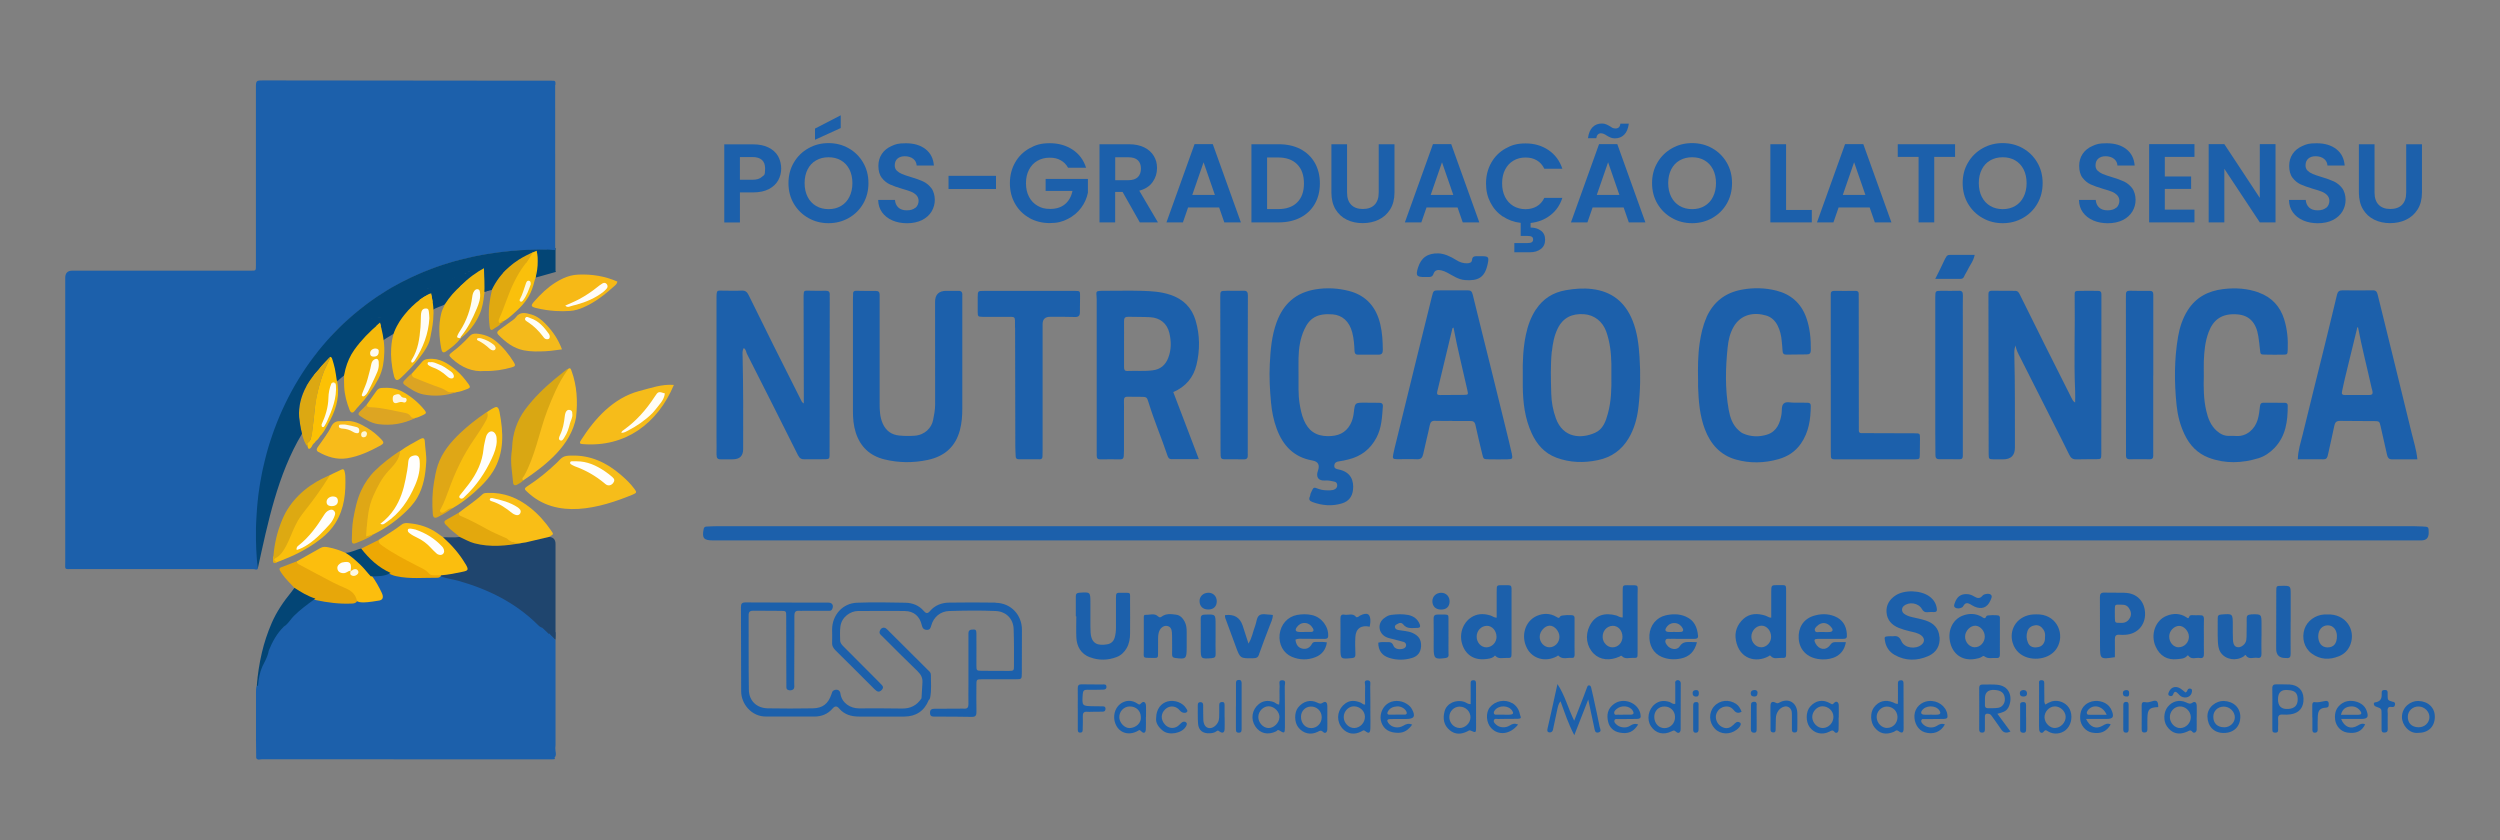 <svg xmlns="http://www.w3.org/2000/svg" id="Camada_1" data-name="Camada 1" viewBox="0 0 4645.1 1560.8"><rect x="0" y="0" width="4645.1" height="1560.8" fill="#808080" stroke="none"/><defs><style>      .cls-1 {        fill: #fefdfa;      }      .cls-1, .cls-2, .cls-3, .cls-4, .cls-5, .cls-6, .cls-7, .cls-8, .cls-9, .cls-10, .cls-11, .cls-12, .cls-13, .cls-14, .cls-15, .cls-16, .cls-17, .cls-18, .cls-19, .cls-20, .cls-21, .cls-22, .cls-23, .cls-24, .cls-25, .cls-26, .cls-27, .cls-28, .cls-29, .cls-30, .cls-31, .cls-32, .cls-33, .cls-34, .cls-35, .cls-36, .cls-37, .cls-38, .cls-39, .cls-40, .cls-41, .cls-42, .cls-43, .cls-44, .cls-45, .cls-46, .cls-47, .cls-48, .cls-49, .cls-50, .cls-51, .cls-52, .cls-53, .cls-54, .cls-55, .cls-56 {        stroke-width: 0px;      }      .cls-2 {        fill: #fdf6e1;      }      .cls-3 {        fill: #f6bd1a;      }      .cls-4 {        fill: #dda522;      }      .cls-5 {        fill: #fdf7d9;      }      .cls-6 {        fill: #fcc104;      }      .cls-7 {        fill: #f6bc1a;      }      .cls-8 {        fill: #fac01b;      }      .cls-9 {        fill: #d9a713;      }      .cls-10 {        fill: #f4b90f;      }      .cls-11 {        fill: #fefcf3;      }      .cls-12 {        fill: #fbbf0b;      }      .cls-13 {        fill: #f9bf0e;      }      .cls-14 {        fill: #fffcf1;      }      .cls-15 {        fill: #1f456e;      }      .cls-16 {        fill: #e3a80d;      }      .cls-17 {        fill: #fefefa;      }      .cls-18 {        fill: #f8bb1a;      }      .cls-19 {        fill: #dca423;      }      .cls-20 {        fill: #fdfdf6;      }      .cls-21 {        fill: #fefdf4;      }      .cls-22 {        fill: #fdf9e1;      }      .cls-23 {        fill: #f4ba1b;      }      .cls-24 {        fill: #fefaf1;      }      .cls-25 {        fill: #fefdf7;      }      .cls-26 {        fill: #fcf8e4;      }      .cls-27 {        fill: #034575;      }      .cls-28 {        fill: #fffae3;      }      .cls-29 {        fill: #fffefb;      }      .cls-30 {        fill: #fefef6;      }      .cls-31 {        fill: #dca812;      }      .cls-32 {        fill: #fcbd0b;      }      .cls-33 {        fill: #eda804;      }      .cls-34 {        fill: #dfa716;      }      .cls-35 {        fill: #f8bf10;      }      .cls-36 {        fill: #034775;      }      .cls-37 {        fill: #fffcf7;      }      .cls-38 {        fill: #eeb60f;      }      .cls-39 {        fill: #dda912;      }      .cls-40 {        fill: #f9be16;      }      .cls-41 {        fill: #f5b90b;      }      .cls-42 {        fill: #fffefc;      }      .cls-43 {        fill: #fac00b;      }      .cls-44 {        fill: #f9bf0d;      }      .cls-45 {        fill: #fefbed;      }      .cls-46 {        fill: #e7a70a;      }      .cls-47 {        fill: #fefdf5;      }      .cls-48 {        fill: #fbbe0e;      }      .cls-49 {        fill: #fffdf7;      }      .cls-50 {        fill: #f7b916;      }      .cls-51 {        fill: #fcbe0d;      }      .cls-52 {        fill: #1c60ab;      }      .cls-53 {        fill: #e0a910;      }      .cls-54 {        fill: #fffefd;      }      .cls-55 {        fill: #f6b818;      }      .cls-56 {        fill: #fffdf6;      }    </style></defs><path class="cls-52" d="M1031.7,1390.7s0,0,0,0c0,0,0,0,0,0,.1-2,.4-4.1.5-6.2,0-.6,0-1.2,0-1.8,0-44.7,0-89.4,0-134.1,0-16.1,0-32.2,0-48.2h0v-11.3s0,0,0,0c0,0,0,0,0,0-.2-.2-.3-.4-.5-.6-.7-.8-1.4-1.7-2.2-2.6-2.7-4-5.6-7.8-8.9-11.2-3-3-6.3-5.7-10.2-7.7-19.4-17.8-44.2-37.8-58-46.8-22-14.4-45.9-25.3-70.6-34.2-20.2-7.3-40.7-14-62.4-15.8,0,0-.2,0-.2,0-8.8.3-17.7.5-26.5.8-22.5.8-44.9,0-66.8-6.4-7.3.2-14.5,1.6-21.6,2.7-4.9.8-10.8-.7-15.1,3.6,1.4,2.3,2.7,4.5,4,6.8,5.5,9,11.2,18,15,27.9,2.4,6,1.9,7.3-4.3,7.8-13.5,1.1-26.8,3.8-40.4,3.5-3.2,1.2-6.6.9-9.9,1.1-22.8,1.3-45.2-1.7-67.5-5.8-5.1-.3-8.8,2.8-12.4,5.5-7.3,5.6-14.6,11.3-21.5,17.5-9,8.2-17.6,17-23.9,27.6h0c-.3,0-.6.2-.8.2-15.9,10.9-23.3,27.5-29.5,44.8,0,1.1,0,2.2,0,3.3-4.1,7.5-7.8,15.1-9.8,23.4-.9,1.2-1.8,2.5-2.7,3.7-2.6,3.1-3.7,6.7-4,10.7-.5,8.2-2.6,16.1-4.2,24.1h0c-1.9,4.8-1.7,9.8-1.7,14.7,0,19.6,0,39.1,0,58.6s0,18.1,0,27.2c0,11.6.3,23.2.4,34.9,0,0,0,0,0,0h0c2.6,4.7,7.1,2.3,10.5,2.3,178.4.2,356.9.2,535.3.2,2.7,0,5.4,0,8-.3,1.7-.3,1.7-1.5.3-2.5,0,0,0,0,0,0,0,0,0,0,0,0,5-5.4,1.5-11.5,1.7-17.4Z"></path><path class="cls-52" d="M2935.1,1004.1c521.2,0,1042.5,0,1563.7,0q13.8,0,13.8-13.9c0-11.4,0-11.4-11.4-12-5.5-.3-11-.5-16.5-.5-114.5,0-229,0-343.5,0-712.1,0-1424.2,0-2136.3,0-224.4,0-448.7,0-673.1,0-6.4,0-12.7.4-19.1.7-2.7.1-4.5,1.1-5.2,4.3-3.5,16.9-.1,21.4,16.7,21.4,528.5,0,1056.9,0,1585.4,0,8.5,0,17,0,25.4,0Z"></path><path class="cls-52" d="M1331.5,845.6c-.1,5.3,1.8,7.9,7.2,7.8,7.6,0,15.3.1,22.9,0q19.2,0,19.2-18.9c.2-57.2.3-114.4-1-171.7-.1-5.4-1-11,2.1-16.1,4.4,2.4,4.2,7.2,6,10.9,31.7,62.6,63.4,125.2,94.7,188,3,6,6.4,8,12.6,7.8,9.7-.3,19.5,0,29.2-.1,19.2-.3,16.9,1.8,17-17.2.2-94.1.2-188.2.3-282.4,0-2.1-.2-4.2,0-6.4.2-5.6-2.6-7.2-7.9-7.1-10.2.2-20.4.2-30.5-.1-10-.3-9.7,0-10.2,9.5,0,1.7,0,3.4,0,5.1.1,57.2.3,114.5.4,171.7,0,7.3,0,14.6,0,23.3-2.4-2-3.2-2.4-3.5-3-17.5-34.8-35.1-69.5-52.5-104.4-15.7-31.4-31.2-62.9-46.7-94.4-2.7-5.5-6.1-8.3-12.7-8-10.1.6-20.3,0-30.5.2-16.1.2-16.3-3.8-16.3,16.5,0,85.6,0,171.3,0,256.9,0,10.6.3,21.2,0,31.8Z"></path><path class="cls-52" d="M3744,540.4c-14.4.1-28.8,0-43.2-.2-4.2,0-6.3,1.7-6.2,6,0,2.1,0,4.2,0,6.4.1,96.3.2,192.5.4,288.8,0,.8,0,1.7,0,2.5.3,9.3.3,9.3,10.1,9.6,5.5.1,11,0,16.5,0q22.3,0,22.2-22c-.2-57.6.4-115.3-1.1-172.9-.1-4.6-.3-9.4,2.1-16.7,1.9,9.3,5,14.8,7.9,20.4,20.6,40.8,41.2,81.6,61.9,122.5,10.1,20,20.5,40,30.2,60.2,3,6.3,6.8,8.8,13.7,8.5,12.3-.5,24.6,0,36.9-.3,8.6-.2,8.7-.4,8.9-9.6,0-2.1,0-4.2,0-6.4,0-94.1.1-188.3.2-282.4,0-2.5,0-5.1,0-7.6.2-4.8-1.9-6.9-6.8-6.8-11,.1-22-.2-33.1,0-9.6.1-10,.3-9.8,9.9,1,58.9-1.7,117.9.9,176.8.3,6.6,0,13.2,0,20.8-4-2.2-5.2-5.4-6.7-8.3-15.8-31.3-31.6-62.7-47.3-94.1-16.3-32.6-32.5-65.2-48.6-97.8-2-4-3.7-7.3-9-7.3Z"></path><path class="cls-52" d="M2037.9,847c-.3,5.1,2.3,6.6,6.9,6.5,12.3-.2,24.6-.2,36.9,0,4.4,0,6.1-2.2,6.3-6.1.2-3.4.4-6.8.4-10.2,0-23.3,0-46.6,0-69.9,0-7.6.2-15.3-.1-22.9-.2-5.6,2.2-7.5,7.5-7.3,7.6.3,15.2.1,22.9.2,12.2.1,12.2.1,15.7,11.5,10.2,33.2,23.9,65.1,34.9,98,1.2,3.5,2.9,6.2,6.9,6.3,16.4,0,32.8,0,51.3,0-16.3-42.7-31.8-83.5-47.5-124.6,23.3-10,37.4-27.3,43-50.1,6.7-27.4,6.6-55.5-1.5-82.9-7.1-23.9-22.9-39.7-46.8-47.7-17.2-5.8-34.9-6.9-52.6-7.4-22.4-.6-44.9-.1-67.4-.1s-17,0-17,16.7c0,93.7,0,187.4,0,281,0,3,.2,5.9,0,8.9ZM2096.5,588.6c13.6.5,27.1,0,40.7.8,18.3,1.1,31.3,11.5,35.5,29.3,3.6,15.4,3.9,31.1-2.1,46.3-5.2,13.3-14.3,21.3-29,23.1-15.7,2-31.3.5-47,1.2-5.5.3-6.1-3.3-6.1-7.4,0-14.4,0-28.8,0-43.2h0c0-14,.2-28,0-42-.1-6,2.1-8.3,8.2-8.1Z"></path><path class="cls-52" d="M2853.8,574.9c-9.3,14.2-15.1,30.1-18.6,46.9-5.3,25.1-6.2,50.4-5.8,74,0,8.6,0,15.4,0,22.2.3,29.9,3.8,59.2,16.4,86.7,9.6,21.1,24.1,37.7,46.6,45.9,24.9,9.1,50.3,9.8,76.3,4.4,25.3-5.2,44.3-18.8,57.3-40.5,10.3-17.2,15.7-36.4,18.1-56.4,3.8-31.6,4.3-63.4,2.2-95.1-1.5-22.9-4.2-45.5-12.8-67.1-13.8-34.4-38.4-54.5-75.8-58.9-16.2-1.9-31.9-.6-47.9,2.1-23.9,4.1-42.7,15.7-55.9,35.9ZM2883.5,653.1c1.5-14.7,4.2-29.3,10.8-42.8,10.1-20.4,26.9-28,48.9-26.5,18.8,1.3,34.6,13.4,41.3,32.4,6.9,19.4,9.1,39.5,9.5,59.8.1,7.2,0,14.4,0,21.6.4,23.7-.1,47.4-6.4,70.5-3.9,14.6-9,29.3-23.6,35.9-27,12.2-59.9,9.3-73-26.4-5.4-14.8-8.3-30.3-8.7-46-.7-26.2-1.6-52.5,1-78.7Z"></path><path class="cls-52" d="M2372.2,598.2c-9.4,25.5-11.6,52-12.9,78.6-1.2,23.7.1,47.4,2.3,71.1,1.5,16.6,4.7,32.7,10.4,48.3,11.5,31.5,31.9,53.4,66.4,59.4q16.1,2.8,10.4,18.9c-4.3,11.9.7,19.3,13.3,18.3,6.1-.5,11.6.9,17.3,2.1,3.2.7,5.1,3,5.2,6.3.2,3.2-1.2,5.8-3.9,7.5-2.6,1.7-5.5,2.2-8.5,2.3-7.2.2-14.6.2-21.4-2.3-10.7-4-9.8-4.3-15.4,7.7-.9,1.9-.7,4.2-1.6,6.1-2.8,5.7-.2,8.5,5,10.4,18,6.5,36.1,8.1,54.7,2.4,12.4-3.8,19-12.5,20.4-24.9,1.9-16.9-3.5-33.4-26.6-38.1-4.4-.9-8.8-1.8-8.1-7.6.5-4.9,3.8-6.9,8.7-7.5,5.9-.7,11.7-2.1,17.4-3.5,23.5-5.7,41-19.1,52.3-40.7,9.6-18.3,10.3-38.1,11.8-58,.4-5.2-2.5-6.6-7-6.6-8.9,0-17.8-.2-26.7-.2-18.1,0-18.2,0-20.2,17.6-.9,8.1-2.7,16-6.7,23-9,16-22.8,21.6-41.3,21.6-22.7,0-36.8-10.3-45.1-30.3-4.1-9.8-6.1-20.2-7.8-30.7-2.7-17.3-1.7-34.7-1.9-50.3,0-12.4-.2-23,0-33.6.4-18.4,3-36.5,10.7-53.2,9.6-21,23.7-30.5,52.7-28.2,18,1.4,31.2,13.3,36.4,33.7,2.9,11.2,3.8,22.6,4.2,34,.2,4.5,1.5,7.2,6.6,7.2,12.7-.1,25.4-.1,38.2,0,6.2,0,7.8-3.2,7.8-8.9-.1-16.1-1-32.2-4.8-48-7.4-31.5-26.2-53.2-57.7-61.4-20.5-5.3-41.6-6.6-62.9-3-36.1,6.1-59.1,26.5-71.7,60.5Z"></path><path class="cls-52" d="M2595.7,853.2c12.3.2,24.6-.5,36.9.1,7.6.4,10.3-2.8,11.8-9.7,3.7-17.8,8.5-35.4,12.1-53.3,1.3-6.2,3.6-8.7,10-8.4,10.6.4,21.2.1,31.8.1v.2c11,0,22,.2,33.1,0,6-.2,8.9,1.6,10.2,8.1,3.7,17.8,8.2,35.4,12.4,53.1,2.3,9.6,2.2,9.8,12.5,10,11.4.2,22.9.2,34.3,0,9.4-.1,10.2-1,8.2-10.5-3.1-14.1-6.6-28-10-42-9.3-37.8-18.6-75.6-27.9-113.4-11.6-46.8-23.4-93.6-34.8-140.5-1.4-5.6-3.7-7.7-9.4-7.6-17.4.2-34.7,0-52.1.1-11.2,0-11.4,0-14.2,11.2-9.5,37.8-18.7,75.6-28,113.3-12.6,51.3-25.2,102.7-37.8,154.1-2.1,8.6-4.4,17.2-6.1,25.9-1.6,8-.8,9,7.3,9.2ZM2670.3,728.3c9.5-39.5,18.9-79,28.4-118.4.1-.5,1.3-.8,2-1.2,7.2,38.9,17.1,77.1,25.6,115.7,2,9.1,2.2,9.1-7.2,9.3-14.4.2-28.8.2-43.2.3-4,0-6.7-.6-5.5-5.7Z"></path><path class="cls-52" d="M4342.2,547.7c-8.2,34.6-16.7,69.1-25.2,103.7-12.8,51.8-25.8,103.5-38.4,155.4-3.7,15-8.8,29.8-9.2,46.6,16.4,0,32-.2,47.6,0,6.6.1,7.5-4.2,8.5-8.8,3.9-17.8,8.1-35.5,11.7-53.3,1.3-6.3,3.7-9.4,10.8-9.3,21.2.4,42.4.1,63.6.4,9.4.1,9.6.7,11.7,9.8,4,17.8,8.1,35.5,12,53.2,1,4.8,3.5,8,8.3,8,15.6.2,31.2,0,48,0-2-18.4-7-33.8-10.8-49.4-20.7-85.6-42-171.1-63-256.7-1.3-5.3-3.3-8-9.2-7.9-18.7.3-37.3.3-56,0-6,0-8.9,2.1-10.4,8.2ZM4378.9,613.2c.5-1.9.1-4.3,2.3-5.6,7.2,38,17,75.4,25.3,113.1.4,2.1,1.1,4.1,1.6,6.1,1,4.6-.3,7.1-5.7,7.1-15.2-.1-30.5,0-45.7.1-4.4,0-6.2-1.9-5.2-6.2,1.9-8.6,3.6-17.3,5.7-25.9,7.1-29.6,14.4-59.1,21.6-88.6Z"></path><path class="cls-52" d="M1585.1,545.4c-.1,3.8-.3,7.6-.3,11.4,0,36.5,0,73,0,109.4h0c0,32.7,0,65.3,0,98,0,13.1,1,26,5,38.8,8.5,27.3,26.6,44,53.6,50.6,26.6,6.5,53.7,6.7,80.7.9,30.9-6.7,51.3-24.4,59.5-55.5,3.5-13.3,4.4-26.7,4.4-40.3,0-68.3,0-136.6,0-204.9,0-1.7-.1-3.4,0-5.1.5-5.9-1.8-8.6-8-8.3-7.2.3-14.4,0-21.6,0q-21,0-21,20.5c0,63.6,0,127.3.1,190.9,0,9.8-1.9,19.2-3.8,28.8-2.7,14-15,27.6-34.2,29-9.7.7-19.6.6-29.2-.4-14-1.5-24.1-8.8-30.1-22.1-5.4-12-5.8-24.7-5.8-37.4-.1-64.5,0-129,0-193.4,0-3,0-5.9,0-8.9,0-4.7-2.1-6.8-6.9-6.8-12.3,0-24.6,0-36.9-.3-3.7,0-5.5,1.5-5.6,5.1Z"></path><path class="cls-52" d="M4197.3,543.6c-21.5-7.8-43.6-9.2-66.2-6.5-28,3.3-51,15.2-66.3,39.5-9.3,14.8-14.8,31.3-17.8,48.6-7.3,42.5-7.2,85.2-2.8,127.9,1.9,18.5,6.5,36.6,14.6,53.7,9.6,20.4,24.1,35.7,45.3,43.7,30.6,11.5,61.5,10.2,92.2.9,11.4-3.5,21.2-10.2,29.6-18.9,21.4-22.3,24.9-50.1,24.8-79,0-3.7-2.2-5.1-5.7-5.1-13.1,0-26.3,0-39.4-.1-4.1,0-5.9,1.7-6.4,6-1,8.8-1.9,17.7-4.6,26.2-5.2,17-20.4,30.9-39.5,29.6-4.6-.3-9.3-.3-14-.2-9,.1-16.2-3.9-22.7-9.7-10.9-9.9-15.8-22.8-19-36.6-5.1-21.7-5.2-43.7-4.6-65.8,0-8.9-.3-17.8,0-26.7.7-18.2,2.3-36.2,8.8-53.6,8.5-22.9,24.3-36,54.3-33.3,21.4,1.9,34.3,15.4,38.2,40.7,1.3,8.4,2.2,16.8,3.1,25.2.9,8.5.8,8.7,10,8.8,10.6.2,21.2.3,31.8.1,9.2-.1,9.3-.3,9.7-9.1.9-19.2-.9-38.2-6.6-56.6-7.5-24-23.1-41-47-49.6Z"></path><path class="cls-52" d="M3170.7,590.1c-6.9,15.2-10.3,31.3-12.7,47.6-3.3,22.7-3.4,45.6-2.9,70,0,2.7-.1,7,0,11.2,1,26.7,3,53.2,12.6,78.6,10.5,27.7,28.8,48.2,57.5,56.3,26,7.4,53,6.8,79.1-.6,17-4.8,31.5-13.9,41.9-29,14.7-21.2,18.1-45.2,18.3-70.1,0-4.5-2.3-5.8-6.3-5.8-8.1,0-16.1-.3-24.2-.1-6.7.2-15-2.8-19.7,1.6-4.7,4.2-3.1,12.7-4.1,19.3-2.6,17.1-9.1,32.8-26.8,38.4-14.6,4.6-30,4.4-44.7-2.1-3.2-1.4-5.7-3.5-8.2-5.8-11.4-10.2-15.9-23.9-18.5-38.2-6.9-38.7-6-77.5-1.9-116.4,1.4-13.2,4.2-25.8,10.9-37.5,13.7-24,38.4-27.8,60.7-21.2,9.5,2.8,16.7,9.6,21.3,18.8,4.6,9.3,6.8,19.1,7.6,29.3.5,5.9,1.2,11.8,1.5,17.7.2,4.7,2.2,6.9,7,6.8,12.7-.2,25.4-.4,38.1-.4,5.4,0,7.3-2.4,7.4-7.7.2-20.9-1.5-41.5-8.7-61.3-9.6-26.3-28.6-42.8-55.3-49.5-21-5.3-42.5-5.8-64.2-1.8-31.4,5.8-52.8,22.9-65.9,51.7Z"></path><path class="cls-52" d="M1886.1,608.6c.3,73.8.2,147.6.4,221.4,0,5.9.5,11.9.7,17.8,0,3.6,1.7,5.5,5.3,5.5,13.1,0,26.3,0,39.4.1,3.9,0,5-2.2,5.1-5.7,0-4.2.2-8.5.2-12.7,0-38.2,0-76.3,0-114.5h0c0-39.4,0-78.9,0-118.3q0-13.6,14.1-13.6c15.3,0,30.5-.1,45.8.4,6.7.2,9.4-2.2,9.4-8.6,0-10.2.3-20.4.3-30.5,0-9.1-.2-9.3-9.2-9.4-17-.2-33.9,0-50.9,0-39.4,0-78.9,0-118.3,0-11.6,0-11.6,0-11.8,11.9,0,8.9-.1,17.8,0,26.7.2,9.1.4,9.4,9.2,9.6,13.6.2,27.1-.1,40.7,0,21.8.3,19.3-3.2,19.4,19.9Z"></path><path class="cls-52" d="M3401.5,696.8h.2c0,47.1,0,94.1,0,141.2,0,3.4.2,6.8.2,10.2,0,3.7,2,5.2,5.6,5.2,3.4,0,6.8.1,10.2.1,44.1,0,88.2,0,132.3,0,2.5,0,5.1,0,7.6,0,9.2-.4,9.3-.4,9.5-9.2.2-9.8.3-19.5.3-29.3,0-9.6,0-9.8-9.8-9.9-30.1-.2-60.2-.2-90.3-.3-3,0-5.9,0-8.9,0-3,0-4.6-1.6-4.6-4.7,0-2.5,0-5.1,0-7.6,0-78.9-.1-157.8-.2-236.6,0-3-.2-5.9,0-8.9.3-5-2-6.7-6.8-6.6-12.7.2-25.4.2-38.2,0-4.7,0-7.2,1.5-7,6.4,0,2.5,0,5.1,0,7.6,0,47.5,0,95,0,142.5Z"></path><path class="cls-52" d="M2279.4,540.3c-12,.1-12.1.2-12.1,11.7.1,95.3.3,190.6.5,285.8,0,3,.2,5.9.2,8.9-.1,4.9,2.4,6.7,7.1,6.7,11.9,0,23.7-.2,35.6.1,6.4.2,8.1-2.8,7.7-8.5-.2-2.9,0-5.9,0-8.9,0-46.2,0-92.3,0-138.5h0c0-16.9,0-33.9,0-50.8,0-32.6,0-65.2.2-97.8,0-6.5-1.8-9.1-8.6-8.8-10.1.4-20.3,0-30.5,0Z"></path><path class="cls-52" d="M3639.1,540.3c-10.6.3-21.2,0-31.8,0-11.2.1-11.2.2-11.5,11.1,0,1.3,0,2.5,0,3.8,0,83,0,166.1,0,249.1,0,13.6.3,27.1.3,40.7,0,4.9,1.1,8.2,6.9,8.2,12.7,0,25.4,0,38.1.1,4.4,0,6-2.2,5.9-6.3,0-2.1,0-4.2,0-6.4,0-47.9,0-95.8,0-143.6h0c0-34.7,0-69.5,0-104.2,0-14.8-.2-29.7.1-44.5.1-6-1.9-8.3-8-8.1Z"></path><path class="cls-52" d="M3950.1,546.7c0,2.5-.1,5.1-.1,7.6,0,94.6.2,189.2.2,283.8,0,3,.1,5.9,0,8.9,0,4.1,1.9,6.3,6.1,6.3,12.7,0,25.4-.2,38.2,0,5.2,0,6.5-2.7,6.3-7.2-.1-3,0-5.9,0-8.9,0-46.7,0-93.3,0-140h.1c0-47.1,0-94.2,0-141.2,0-3-.1-5.9,0-8.9.1-4.8-2.1-6.8-6.9-6.7-12.3.1-24.6.1-36.9-.2-4.9-.1-7.1,1.9-7.1,6.6Z"></path><path class="cls-52" d="M1849.7,1119.7c-28.8-.5-57.7-.4-86.5,0-13.6.2-26,4.9-35,15.4-4.8,5.7-7.6,4.9-11.9,0-8.8-10.3-20.8-14.9-33.8-15.2-30.1-.6-60.2-1.2-90.3,0-26.5.9-45.9,22.9-46.1,49.4,0,8.1.4,16.1,0,24.2-.4,6.6,2.2,10.9,6.8,15.4,23,22.5,45.6,45.4,68.4,68.1,2.4,2.4,4.7,4.9,7.5,6.8,3.9,2.6,7.1.9,10-2.4,2.8-3.2,2.3-6-.5-8.8-2.7-2.7-5.3-5.5-8-8.2-20.6-20.7-41.3-41.4-61.9-62.1-3.6-3.6-7.3-7-7.4-12.8-.2-8.5-.6-16.9.5-25.4,2.3-18.1,19.1-28.7,32.3-28.8,29.2,0,58.5-.5,87.7,0,16.6.3,27.5,9.9,31.2,26.2,1.2,5.3,3.3,8.4,8.9,8.8,6.2.4,7.4-3.2,8.8-8.3,4.4-15.7,17.1-26.2,33.3-26.7,28.8-.9,57.7-1.3,86.5,0,19.2.9,32.6,14.4,33.2,33.5.8,22.9.7,45.8.6,68.7,0,8.6-.6,9-9.7,9.1-16.5.1-33.1,0-49.6-.2-10.3-.1-10.5-.3-10.5-10.8,0-19.5.2-39,0-58.5,0-7.1-1.5-7.8-8.2-7.3-7.1.5-6.6,5.3-6.6,10,0,21.2,0,42.4,0,63.6h0c0,9.8,0,19.5,0,29.3,0,11.9-.2,23.7,0,35.6.1,5.8-1.8,8.8-8,8.4-3-.2-5.9,0-8.9,0-15.3,0-30.5.2-45.8.2-5.3,0-8.9,1.3-8.7,7.8.1,6,3.4,6.8,8.1,6.8,23.3,0,46.6,0,69.9.5,7.2.1,8.3-3.5,8.3-9.4-.2-16.5-.3-33.1-.1-49.6,0-10.6.3-10.8,10.6-10.9,20.8-.1,41.5.2,62.3,0,11.2,0,11.4-.2,11.5-11.3.1-26.7,0-53.4.2-80.1.3-27.1-19.3-50.2-49-50.7Z"></path><path class="cls-52" d="M3603.6,1183.6c-1.2-16.6-11.1-26-26-30.8-8-2.6-16.4-4.2-24.6-6.1-5.4-1.2-10.6-3-15.1-6.3-4.8-3.5-5.1-10.4-.9-14.2,9.6-8.7,27.4-6.2,33.9,5.3,2.4,4.2,5,6.4,9.9,6,4.2-.4,8.5-.5,12.7-.3,4.8.2,5.8-2.4,5.2-6.4-1.2-9.3-5.8-16.6-13.2-22.2-16.1-12.2-47.2-13.3-63.9-2-10.9,7.3-17.3,17.7-16.4,30.9,1,14.5,9.8,24,22.9,29.2,6.6,2.6,13.5,4.7,20.6,6.3,7.3,1.7,15.1,2.9,21.3,7.8,6.3,5,6.4,12,.3,17.1-11.1,9.2-32,6.3-37.4-6.6-3.7-8.7-8.7-10.2-15.7-9.1-3.3,0-5.8-.2-8.3,0-7.5.6-7.8,1-6.6,8.4,1.9,11.6,8,20.6,18.1,26.3,20.2,11.4,41.4,11.2,62.2,2.2,15.6-6.8,22.4-19.6,21.2-35.5Z"></path><path class="cls-52" d="M2778.8,1218.9c5.6,5.9,12.7,3.4,19.2,3.6,10.4.3,10.5,0,10.5-10.3,0-36,0-71.9,0-107.9,0-19.1,2.1-16.8-16.8-17-10.7-.1-10.8,0-10.8,11.3,0,16,0,32.1,0,49-4.8.2-7.7-2.8-11.2-3.9-10.8-3.4-21.6-4-32,1.1-18,8.8-27,30.5-21.3,50.6,5.9,20.9,22.2,31.8,44.2,29.2,5-.6,10.1-1.1,14.5-4.1,1.2-.8,2.1-3.5,3.9-1.6ZM2743.7,1182.6c.2-10.9,8.4-19.5,18.8-19.8,9.8-.2,17.9,8.9,18.1,20.3.2,10.5-8.5,19.6-18.8,19.7-10,0-18.3-9.2-18.1-20.2Z"></path><path class="cls-52" d="M3025.2,1087.3c-10,0-10.2.2-10.2,10.9-.1,16.1,0,32.2,0,49.1-5.3.2-8.3-2.7-11.8-3.7-20.9-5.8-39.3-1.2-49.5,19.1-9,17.9-5.9,38.4,7.5,51.8,11.8,11.8,29.8,13.8,48.3,5.3,1.4-.7,2.5-2.4,4.1-.7,6,6.3,13.6,2.9,20.5,3.2,8.6.4,8.6-.2,8.6-9.4,0-36,.1-72,0-108,0-19.3,3.6-17.5-17.4-17.5ZM2996.5,1202.8c-9.5.3-18.2-8.3-18.7-18.4-.6-11.7,7.3-21,18.3-21.6,10-.5,18.2,8.3,18.5,19.8.3,11-7.6,19.9-18.1,20.2Z"></path><path class="cls-52" d="M3290.1,1218.8c5.4,6.5,12.6,3.4,19,3.6,9.5.3,9.6-.1,9.6-9.8,0-36.8,0-73.7,0-110.5,0-17.4.9-14.6-15-14.9-12.5-.2-12.6,0-12.7,12.6-.1,15.9,0,31.9,0,47.9-4.5,0-7.4-2.8-11-3.9-14.5-4.5-28.8-4.5-40.6,6.1-11.6,10.5-17,24.2-14,40,6.7,35.2,37.5,41.9,60.3,29.7,1.3-.7,2.7-2.9,4.3-.9ZM3272.9,1202.7c-10.2.2-18.9-9.1-18.8-19.9.1-10.8,8.8-20.1,18.8-20.3,9.7-.2,17.9,9.4,17.9,20.8,0,10.3-8.3,19.2-17.9,19.4Z"></path><path class="cls-52" d="M2025,1221.1c16.3,6.3,33.5,5.9,49.8-.3,7.9-3,14.3-8.9,18.6-16.6,4.7-8.4,6.3-17.5,6.3-26.9,0-19.9.3-39.9,0-59.8-.2-19,2.8-15.7-16.1-16.1-9.9-.2-10,0-10.1,10.7-.1,18.2,0,36.5,0,54.7,0,6-.7,11.8-2.3,17.6-2,7.4-7,11.6-14.2,12.8-17,2.8-29.1-.6-30.6-21.7-.3-3.8-.4-7.6-.4-11.4,0-14.4,0-28.8,0-43.3,0-21.2.1-20.9-20.6-19.5-5.1.4-6.5,2.4-6.5,7,.1,12.3,0,24.6,0,36.9.3,0,.6,0,.9,0,0,13.1-.5,26.3.1,39.4.8,17.1,8.9,30.3,24.9,36.6Z"></path><path class="cls-52" d="M3948.3,1101.4c-12.7-.4-25.4.1-38.1-.3-6.7-.2-8.6,2.3-8.5,8.9.3,29.7,0,59.3.2,89,.1,26.2.2,26.2,27.6,22.1,0-10.8.2-21.8,0-32.7-.2-6.3,1.7-9.7,8.6-9,3.8.4,7.6.3,11.4,0,21.8-1.5,36.6-17.8,36.1-39.6-.4-22.3-15.1-37.6-37.2-38.3ZM3957.3,1148.3c-3.9,7.2-10.2,9.6-17,9-10.5.1-10.6.1-10.8-9.9-.2-5.9,0-11.8,0-17.7s1.9-6.3,6.1-6.2c7,.2,14.7-1.3,19.6,5.8,4.1,5.8,5.9,12.2,2.2,19Z"></path><path class="cls-52" d="M2896.4,1219c7.2,6.8,16,2.6,24.1,3.4,4.4.4,5.3-2.6,5.2-6.7-.3-10.6-.1-21.2-.1-31.8h0c0-11,0-22,0-33.1,0-2.5.5-5.2-2-7-2.3-1.7-22.9-1.2-24.4,1.3-2.6,4.5-4.1,3-7.6.9-11.7-6.9-24.5-6.8-36.4-1.5-21.8,9.8-29.7,37.1-18.1,59.7,10.3,20,34.4,26.7,55.6,15.3,1.4-.7,1.9-2.5,3.8-.7ZM2878.5,1202.7c-9.5-.2-17.7-9.2-17.7-19.5,0-10,9.3-20.5,18.5-20.7,8.9-.2,18.3,10.5,18.2,20.7,0,10.9-8.7,19.7-19,19.5Z"></path><path class="cls-52" d="M3687.4,1219.7c6.7,5.1,14.7,2.2,22.1,2.9,5,.4,6.5-2.1,6.4-6.9-.2-10.6,0-21.2,0-31.7h0c0-11,0-22,0-33,0-2.4.6-5.2-1.8-7-2-1.5-22.3-1.5-23.2.6-2.7,7.1-6,3-9.4,1.1-11.1-6.2-23.1-6.2-34.3-2-20.2,7.5-29.6,30.1-23,52.7,6.1,21,23.9,31.9,45.9,27.9,4.1-.8,8.4-1.4,12-3.8,1.6-1,2.9-2.7,5.3-.8ZM3669.2,1202.7c-10-.2-18.4-9.7-18-20.5.4-10.3,10.1-20.1,19.5-19.6,9,.5,17.2,10.2,17.1,20.2,0,10.8-8.7,20-18.6,19.8Z"></path><path class="cls-52" d="M4086.9,1143c-4.2.4-8.5.1-12.7,0-2.6,0-5.5-.3-6.4,2.7-1.6,4.8-3.1,2.6-5.9.9-11.6-7.4-24.4-7.2-36.4-2.3-21,8.4-30.1,35.1-20.3,56.8,7.9,17.6,21.5,25.8,40.5,23.6,6.1-.7,12.8-.5,17.7-5.7.6-.6,1.5-2.4,2.8-.6,5.7,7.9,14,2.9,21.1,4.2,6.3,1.1,7.9-2.5,7.7-8.2-.3-10.6-.1-21.2-.1-31.7h0c0-10.6-.3-21.2.1-31.7.2-6.3-2.1-8.3-8.1-7.8ZM4048.2,1202.7c-9.8.2-18-9.3-17.7-20.6.2-9.8,8.7-18.8,18.1-19.2,9-.4,18.5,9.9,18.5,20.2,0,10.6-8.5,19.4-19,19.5Z"></path><path class="cls-52" d="M3142.8,1192.9c-8.2,0-15.9-1.3-21.9,8.1-4.8,7.7-17.5,5.8-23.1-1.8-2-2.6-4.4-5.7-3.3-9.2,1.3-4.3,5.5-2.8,8.7-3,3.8-.2,7.6,0,11.4,0,11.4,0,22.9,0,34.3,0,3.9,0,6.6-1.3,6.1-5.9-1.5-15.6-6.9-28.5-22.6-35.4-12.3-5.4-24.9-5.2-37.3-2.4-17.4,3.9-29.2,18.7-30.4,36.2-1.3,18.9,7.2,34.6,23.2,41.2,11.2,4.6,23,5.3,34.9,2.9,16.1-3.2,25.8-13,30.2-30.3-4.4-.2-7.3-.5-10.3-.4ZM3096.2,1165.8c3.8-5.8,9.5-8.6,16.1-8.1,6.1.5,11.1,4,14.1,9.5,1.9,3.6,1.3,6.7-3.6,7-4.2.2-8.4,0-12.6,0-3.4,0-6.7.2-10.1,0-5.8-.5-7.2-3.5-3.9-8.4Z"></path><path class="cls-52" d="M2437.7,1142.8c-9.2-2-18.6-1.9-27.8-.2-17.7,3.4-30.2,17.7-32.3,36.1-2,18,6.6,34.8,22.5,41.6,14.6,6.2,30,6.5,44.6.5,11.5-4.7,18.8-13.8,20.7-27.2-7.5-1.5-14.6-.7-21.7-.8-2.7,0-4.7.9-6.1,3.6-3.8,7.3-10.2,10.5-18,8.7-7.8-1.8-11.6-7.7-12.6-16.7,5.2-2.3,9.9-1.5,14.5-1.5,13.1,0,26.3.2,39.4.2,3.6,0,6.7-.5,6.9-5.3.9-17.7-12.3-35.1-30.2-39ZM2435.6,1174.2c-3.8,0-7.6,0-11.4,0h0c-3.4.1-6.8.3-10.1,0-6.7-.3-8.4-3.4-4.7-8.7,3.6-5.2,8.8-8.2,15-8,6.7.2,11.8,4.3,15.1,10,2.1,3.6,1.2,6.6-3.8,6.7Z"></path><path class="cls-52" d="M3408.9,1145.1c-13.1-5.2-26.5-4.9-39.8-.6-18.5,6-28.5,22.1-27,42.5,1.7,22.9,18.8,37.6,44.3,38.2,17.5.4,39.1-6.1,43.3-32.1h-19.9c-4,0-6.5,1.4-9.1,5.1-7.8,11.1-20.8,9.5-27.4-2.7-3.4-6.4-2.6-8.4,4.8-8.5,14.8-.2,29.7.2,44.5.1,8.4,0,9.6-1.2,8.9-9.6-1.1-15.2-8.2-26.6-22.7-32.4ZM3399.7,1174.3c-3.8.3-7.6,0-11.4,0h0c-2.5,0-5.1,0-7.6,0-2.8,0-6.3,1.4-8.1-1.8-2-3.7.8-6.6,3.1-8.9,10-9.8,20.9-6.7,27.9,3.2,2.9,4.1,1.1,7.1-3.9,7.5Z"></path><path class="cls-52" d="M4182.1,1141.8c-6.5.2-7.9,2.8-7.7,8.4.2,7.2,0,14.4-.1,21.6-.1,5.9.2,11.9-.7,17.8-1.1,7.2-9.1,13.5-15.2,13-6.1-.5-9-4.4-9.5-14.2-.4-8.9-.3-17.8-.3-26.7,0-21.8.1-21.6-21.5-19.9-4.9.4-6.6,2.1-6.5,6.9.2,14.4-.4,28.9.3,43.2.4,7,1,14.3,5.3,20.6,9,13.2,28.4,16.5,42.9,7,1.2-.8,2.7-3.6,3.5-2.2,5.7,9.2,14.5,3.7,21.8,5,5.2,1,7.6-1.6,7.5-7.2-.3-11,0-22,0-33.1h.1c0-7.2,0-14.4,0-21.6,0-19.7,0-19.4-19.9-18.9Z"></path><path class="cls-52" d="M2151.7,1212.8c0-8.9.1-17.8.1-26.6,0-4.7.4-9.3,2.2-13.7,2.7-6.5,8.9-10.7,14.8-9.4,6.5,1.3,8.3,6.5,8.7,12.3.3,4.6.3,9.3.3,13.9,0,8.9.2,17.8,0,26.6,0,4.1,1.2,6,5.6,6.6,20.2,2.7,21.4,1.7,21.5-18.5,0-10.1,0-20.3,0-30.4,0-6.4-.7-12.7-3.7-18.5-3.5-6.6-8.5-12.1-16-13-9-1.2-18.5-2.6-26.8,3.6-1.9,1.4-3.9,2.2-6.5-.3-6.9-6.8-15.8-2.6-23.7-3-3.3-.2-3,3.5-3,5.9,0,11.4,0,22.8,0,34.3h0c0,8-.1,16.1,0,24.1.3,16.6-4,15.5,16.7,15.8,9.9.1,9.8-.1,9.8-9.6Z"></path><path class="cls-52" d="M3824.4,1199.2c11.2-25.2-4.9-58.8-40.9-57.7-3.4.2-6.8,0-10.1.6-28.3,4.8-40.6,29.9-33.8,52.3,9.3,30.3,43.7,34.6,64.7,24.9,9.1-4.2,16-10.7,20.1-20.1ZM3798.1,1193.5c-2.9,6.6-8.3,9.1-15.2,9.4-7,.3-12.2-2.3-15-9.1-3-7-3.1-14-.8-21,2.2-6.6,7.7-10.1,14.2-11,7-1,12.1,2.8,15.8,8.5,2.4,3.7,3,7.9,2.7,11.8,0,4.2-.1,8-1.7,11.6Z"></path><path class="cls-52" d="M4345.7,1219.4c10.3-4.2,17.5-11.5,21.5-22,10.4-27.5-9.1-57.3-43-55.7-.5,0-3.1-.1-5.6,0-16.8,1-31.8,12.1-36.7,26.9-5.5,16.8-.9,35.2,13.4,45.7,15.4,11.3,32.7,12.3,50.4,5ZM4307.4,1182.1c-.1-11.8,7.4-20.3,17.9-20.2,9.7,0,16.7,8.3,16.8,19.8.2,13.9-6,21.4-17.7,21.2-10.4-.1-16.9-8.1-17.1-20.8Z"></path><path class="cls-52" d="M2624.7,1176.1c-8.3-3.7-17.3-3.8-26-5.4-3.8-.7-6.7-2.1-6.9-6.1-.2-3.6,3.5-4.4,5.9-5.9,3.4-2.1,7.1-1.6,9.3,1.2,7.2,9.6,17.3,6.6,26.7,6.8,4.6,0,5.9-2.4,4.3-6.6-3.9-10-11.6-15.5-21.7-17.5-10.5-2-21.1-1.4-31.6-.1-4.8.6-8.8,3.1-12.6,5.8-13.1,9.5-11.4,27.8,3,35.2,4.6,2.4,9.7,3,14.5,4.3,6.1,1.7,12.3,3.1,18.4,4.9,3.2.9,4.9,3.7,4.6,6.8-.4,3.1-2.7,5-5.9,5.9-7.4,2-15.2.5-17.7-5.9-2.6-6.7-6.9-6.5-12-6.4-5,.1-10.1-.8-16.1,1-.1,14.8,7.2,24.1,20.1,28.2,14,4.5,28.4,4.5,42.6.2,10.6-3.2,16.1-10.5,16.8-21.4.7-12.1-4.2-19.8-15.5-24.9Z"></path><path class="cls-52" d="M2735.1,482.5c-.3,5.5-4.4,6.5-9,6.7-7.5.3-14-2.1-20.3-6-10.8-6.9-22.4-11.9-32.8-12.4-20.5-.7-32.6,8.3-38.2,26.2-4.7,15.2-2.8,17.9,12.6,17.7,2.1,0,4.2-.2,6.4,0,4.6.2,8-.8,9.7-5.9,2.3-7.1,8.1-8,14.4-6.5,4.1.9,7.9,2.5,11.7,4.6,10.3,5.5,20.2,12.6,32.5,13.5,23.5,1.7,36.2-4.1,41.7-28.2,3.5-15.4,2.3-16.3-13.7-16.2-2.1,0-4.2,0-6.4,0-4.7,0-8.2,1-8.5,6.8Z"></path><path class="cls-52" d="M2339.3,1215.8c6.1-17.6,12.9-34.9,19.5-52.2,2.6-6.8,6.1-13.4,6.2-20.9-1.7-.2-2.5-.5-3.3-.5-7.6,0-16.8-3-22.2,1.4-4.7,3.8-4.9,13-7.5,19.7-4.1,10.5-5.6,21.9-12.3,32.5-3.8-11.8-7.2-22.5-10.7-33.2q-7.6-23.1-32.9-19.6c-.5,4,1.3,7.3,2.6,10.9,5.7,15.5,11.4,30.9,17.1,46.4,8.5,23.4,8.5,23.2,33.5,22.7,5.4-.1,8.2-1.5,10.1-7Z"></path><path class="cls-52" d="M4239.8,1088.5c-10.2,0-10.4,0-10.4,10.4-.1,35.5-.2,71-.2,106.5q0,17.6,17.8,17.2c.4,0,.9,0,1.3,0,6.4.9,7.9-2.4,7.8-8.1-.2-19.9,0-39.7,0-59.6h.1c0-16.5,0-33,0-49.5,0-17.1.1-17.1-16.4-16.9Z"></path><path class="cls-52" d="M2961.2,1298.2c-1.5-7-3.2-14-4.9-21.1-.4-1.7-1.5-3.3-3.2-3.6-2.7-.5-3.5,1.6-4.3,3.6-2.1,5.5-4.1,11.1-6.2,16.6-5.7,14.6-11.4,29.2-17.7,45.4-11.5-23.3-17.1-47-31.1-68.1-3.7,16.9-7.5,33.9-11.2,50.8-2.4,10.8-4.9,21.5-7.3,32.2-.7,3.2-.6,6.2,3.3,6.8,3.3.5,5.7-1.2,6.8-4.4.5-1.6.7-3.3,1-5,2.3-10.8,4.5-21.6,6.9-32.3,1.3-5.7,2.1-11.5,6.3-16,7.5,20.7,14.2,41.3,25.5,62.9,9.1-23.2,17-43.5,25.9-66.3,4.1,19.4,7.6,35.9,11.2,52.4,1,4.4,1.1,10.5,7.9,8.8,6.4-1.6,2.8-7.2,2.1-10.6-3.4-17.5-7.3-34.8-11.1-52.2Z"></path><path class="cls-52" d="M2544.9,1164.5c.4-2.9,1.1-5.7,1.3-8.6.8-15.3-5.6-19.2-19.6-11.9-1.1.6-1.9,1.7-3.1,2.2-1.1.5-3.2.9-3.6.5-5.9-8.3-14.5-3.2-21.7-4.6-6.4-1.2-7.7,2.2-7.6,8,.3,17.7,0,35.5,0,53.2,0,21.7.1,21.6,21.8,19.4,5.1-.5,6.1-2.6,6-7.3-.4-10.5-.7-21.1-.1-31.7.8-15.7,10.8-22.9,26.7-19.2Z"></path><path class="cls-52" d="M1729.5,1253.4c0-4.4-3.5-6.6-6.1-9.2-8.9-9-18-17.9-26.9-26.8-16.2-16.1-32.2-32.3-48.5-48.3-5.1-5-11.1-3.2-13.4,3.5-1.6,4.8,2,7,4.5,9.5,21.9,21.8,43.6,43.8,65.8,65.1,6.3,6.1,9.6,12.4,9,21.1-.7,9.7-1.1,19.4-1.7,29.1-8.5,13.3-20.5,19.3-36.3,19.1-26.7-.5-53.4-.4-80.1-.3-15.9,0-31.9-10-34.3-27.7-.9-6.5-6.6-8.6-12.3-5.8-3.1,1.5-3.4,4.5-4.4,7.3-6,17.7-16.2,25.8-34.6,26.1-28,.4-56,.6-83.9,0-20.6-.5-34.6-14.1-34.9-34.4-.7-46.2-.2-92.4-.4-138.6,0-6.9,3-8.5,9.2-8.4,17,.3,33.9,0,50.9.3,9.5.1,9.7.3,9.7,10.2.1,24.6,0,49.2.1,73.8,0,18.7,0,37.3.2,56,0,2.5-.3,5.3,2.5,6.7,3.3,1.6,7.2,1.2,9.8-.5,3.5-2.4,2.3-7,2.3-10.7.2-30.1.3-60.2.3-90.3,0-12.3,0-24.6,0-36.9,0-5.6,2.1-8.9,8.3-8.4,3,.2,5.9,0,8.9,0,14.8,0,29.7,0,44.5,0,3.2,0,6.9.7,8.7-3.5,2.8-6.7,0-11.7-7.2-11.7-51.3-.2-102.6,0-153.9-.4-6.7,0-8.7,2.2-8.6,8.8.3,52.1.4,104.3.4,156.4,0,23.5,19.4,46.9,45.5,46.8,30.1-.2,60.2.2,90.3.1,13.3,0,25.1-4.5,33.8-14.7,4.6-5.4,8.4-5.2,12.4-.4,9.9,11.7,22.9,15.1,37.4,15.1,28,0,56,.3,83.9,0,21.6-.2,36.9-10.3,45.2-30.6,2-1.3,2.4-3.4,2.8-5.4,2.6-13.9,1.1-27.8,1.2-41.8Z"></path><path class="cls-52" d="M3731,1315.7c8.5-14.9,6.6-40.1-19.1-43.3-9.2-1.1-18.6-.3-27.9-.5-4.8-.1-6.6,1.9-6.6,6.7.2,25.4.1,50.8,0,76.1,0,3.8.8,6.6,5.5,6.5,5,0,5.1-3.4,5.1-6.9,0-7.6,0-15.2,0-22.8,0-5.7,3.4-5.9,7.7-5.1,3.3.7,4.6,3.4,6.3,5.8,5.4,7.6,10.9,15,16.1,22.8,4.2,6.3,9.2,8,17.4,4.2-7.9-10.8-15.6-21.2-24.3-33,8.5-2.2,15.9-3.9,19.7-10.6ZM3692.8,1315.7c-2.9,0-4.6-1.7-4.7-4.7,0-4.2,0-8.4,0-12.6q-.3-17.3,17.2-16.5c13,.6,19.1,5.6,19.8,16.4.5,7.9-4.4,15.6-12.2,16.8-6.6,1.1-13.4.6-20.2.7Z"></path><path class="cls-52" d="M3614.6,479.6c-5.5,12.3-11.7,24.2-18.8,38.5,17.2,0,32.3.1,47.5,0,3,0,5.2-1.8,6.5-5.1,1.3-3.5,3.8-6.6,5.4-10,4.2-9.5,11.7-17.6,13.8-29.4-15.9,0-31,.1-46.2,0-4.6,0-6.3,2.2-8,6.2Z"></path><path class="cls-52" d="M3531.7,1264c-4.6.1-5.4,2.6-5.3,6.6.2,12.2,0,24.4,0,37.2-4.5.2-6.4-1.7-8.7-2.6-14.3-6-27.1-2.7-36,9.4-7.1,9.6-6.6,27,1.1,36.8,9.4,12,21.2,14.6,36.2,8.3,2.5-1,4.2-4.5,8.5-1.3,6.6,5,9.5,3.2,9.5-5.1.1-27.5-.1-55-.2-82.6,0-3.6-.1-6.9-5.2-6.8ZM3506.2,1352.6c-10.1,0-18.9-9.1-19.3-19.9-.3-10.5,8.4-19.8,18.9-19.9,10.9,0,19.4,8.2,19.8,19,.4,11.5-8.3,20.8-19.4,20.7Z"></path><path class="cls-52" d="M2737.3,1263.9c-4.9.2-4.8,3.1-4.8,6.9.2,12.2,0,24.5,0,37.4-5.2.4-8-2.8-11.5-4-15.5-5.3-33,2.5-36.9,17.3-3.6,13.6-1.7,26.2,10,35.6,10.1,8.1,21,7.4,32.1,1.9,1.1-.6,2.2-1.3,3.3-1.8,1-.4,1.9-.3,3.2.3,9.1,4.2,9.8,3.9,9.9-4.6.1-27.5,0-54.9-.1-82.4,0-3.7-.3-6.8-5.2-6.6ZM2711.3,1352.6c-10.1-.4-18.5-9.7-18.4-20.4,0-10.7,8.8-19.4,19.3-19.3,11.2.1,20.2,9.2,20,20.2-.2,10.7-10.1,19.9-20.8,19.6Z"></path><path class="cls-52" d="M2545.9,1275c0-4.1,2.2-10.6-4.7-10.9-8-.4-4.6,6.5-4.7,10.3-.4,11.4-.1,22.8-.1,34.8-4.3,0-5.6-2.6-7.9-3.6-9.9-4-19.6-5.3-28.9,1.5-13.5,9.9-17.3,27.3-8.8,41.7,6.7,11.3,21.4,19.9,39.7,9.7,2.2-1.2,3.1-2.6,6.1-.2,6.8,5.3,9.1,4,9.6-4.5.4-9.3,0-18.6,0-27.9,0-16.9,0-33.9-.3-50.8ZM2516.6,1352.7c-10.4.4-19.9-9.3-19.9-20.4,0-10.6,8.7-19.9,18.8-19.9,11.3,0,20.6,8.7,20.6,19.5,0,11-8.8,20.4-19.6,20.8Z"></path><path class="cls-52" d="M2383,1263.9c-8.5-.5-5.1,7-5.4,11.3-.9,11.2.7,22.5-.9,33.8-4.8,0-7.1-3.7-10.7-4.8-10-3.2-19.2-2.5-27.4,4.3-12.5,10.4-15.1,27.5-6.3,41,8.7,13.4,23.4,16.9,38.9,9.3,1.8-.9,2.5-3.8,6-1.5,8.8,5.8,10.2,5,10.2-5,.1-25.8,0-51.6-.3-77.3,0-3.9,3.2-10.7-4.1-11.1ZM2377.2,1333.1c-.5,10.4-11,20.3-21,19.6-9.8-.6-18.4-10.4-18.2-20.9.2-10.5,9.4-19.7,19.5-19.5,10.4.2,20.3,10.6,19.8,20.8Z"></path><path class="cls-52" d="M2691.4,1216.1c-.3-11,0-22,0-33,0,0,0,0-.1,0,0-7.6.2-15.2,0-22.8-.6-21.2,4.2-18.1-18.9-18.5-6.5-.1-8.9,1.7-8.7,8.5.4,17.8.1,35.5.1,53.3,0,20.2,2.1,21.9,22.2,19,4.2-.6,5.7-2.3,5.6-6.5Z"></path><path class="cls-52" d="M3822.6,1302.4c-8.5-1.1-15.4,2.4-22.2,6.7-2.9-4.2-1.8-8.6-1.9-12.6-.3-8,0-16.1-.2-24.2-.1-3.5,1.2-8.3-4.8-8.5-6.3-.2-4.8,4.5-4.8,8.1,0,23.7-.1,47.5-.1,71.2,0,4.2-.1,8.5.3,12.7.5,5.5,5,7.9,8.3,3.8,3.7-4.7,5-2.5,8.6-.4,10,6,23.5,4.6,32.2-2.6,9.4-7.8,13.2-22,9.2-34.9-3.3-10.7-12.8-17.9-24.3-19.4ZM3818.6,1352.7c-9.8.3-19.2-8.9-19.8-19.3-.6-10.8,8.8-20.9,19.3-20.9,10.2,0,19.7,9.1,20,19.1.3,10.6-9.1,20.7-19.6,21Z"></path><path class="cls-52" d="M3114.4,1264.6c-2.7,1.8-1.7,4.5-1.7,6.9,0,12.2,0,24.3,0,36.2-5,1.2-7.2-2.2-10.4-3.3-9.9-3.3-19.2-2.7-27.5,3.9-12.4,9.9-15.6,28.5-7.3,41.1,8.8,13.4,23.4,17.1,38.9,9.2,3.5-1.8,4.6-2,7.8,1.1,4.4,4.1,8.5,1.6,8.5-5,.2-28.4.3-56.8.2-85.1,0-4.8-4.9-7.4-8.5-5ZM3093.1,1352.9c-10.8.3-19.3-8.7-19.4-20.7-.1-11.2,8-19.6,18.9-19.5,11.1,0,19.4,8.1,19.7,19.1.3,11.7-8,20.8-19.2,21.1Z"></path><path class="cls-52" d="M2251.8,1222.8c5.5-.4,7.1-2.5,6.9-7.8-.4-11-.1-22-.1-32.9,0,0,0,0,0,0,0-7.2,0-14.4,0-21.5,0-19.6,0-19.3-20-18.6-6.5.2-7.7,2.7-7.6,8.3.2,17.7,0,35.5,0,53.2,0,21.1,0,20.9,20.9,19.4Z"></path><path class="cls-52" d="M4254.1,1271.8c-8-.5-16.1,0-24.1-.3-5.9-.2-8.2,1.9-8,8.1.4,12.3.1,24.5.1,36.8v34.3c0,.9,0,1.7,0,2.5.3,3.5-1.2,7.9,5,8.1,7.1.3,5.6-4.7,5.7-8.6.1-5.5.4-11,0-16.5-.5-6.9,2.6-9,9-8.5,4.6.3,9.3.3,13.9-.4,16.5-2.3,25-12.9,24.3-29.8-.6-15.1-9.9-24.6-25.8-25.7ZM4251.8,1317.2q-19.2,1.5-19.2-17.9t18.9-17.1c12.6.8,17.4,5.3,17.7,16.5.3,11.5-5.4,17.7-17.4,18.6Z"></path><path class="cls-52" d="M4081.6,1332.8c0-7.2.2-14.4,0-21.6-.2-5.8-3.4-8.7-7.6-5.8-5,3.6-7.9,1.5-12.2-.4-12.8-5.7-25.6-2.2-34.2,8.5-7.6,9.4-8.3,25.8-1.6,35.7,9.3,13.7,22,17.2,37.7,10.3,3.6-1.6,6.2-4.5,10.2.6,2.3,2.9,7.4.8,7.6-4.5.2-7.6,0-15.3,0-22.9h0ZM4051.1,1352.8c-9.9.2-18.9-8.9-19.4-19.6-.5-10.6,7.8-20.1,18-20.6,10.7-.5,20.5,8.6,20.9,19.4.4,10.9-8.7,20.6-19.6,20.8Z"></path><path class="cls-52" d="M2809.4,1306.4c-13.5-7.8-31.2-4.4-41.2,7.9-8.1,10-6.9,28.6,2.5,38.5,13.5,14.4,35.3,12,50-6.6-6.2-2.6-10.4-1.5-15,1.5-8.3,5.4-19.4,4.7-25.7-1.2-2.5-2.3-5.6-4.7-4.2-8.5,1.4-3.6,5.1-2,7.8-2.1,11.4-.3,22.8-.3,34.3-.3s7.2-3.1,6.2-8.2c-1.8-9.2-6.4-16.4-14.6-21.2ZM2806.3,1327.9c-4.2.3-8.5,0-12.7,0h0c-4.2,0-8.5.1-12.7,0-2,0-4.5.2-5.2-2.4-.6-2.2.4-4,1.7-5.8,7.8-9.9,25.2-9.5,32.2.6,3.1,4.5,2.1,7.1-3.3,7.4Z"></path><path class="cls-52" d="M2999.5,1307.5c-12.9,9.1-14.5,21-11.5,33.7,2.4,10.4,9.9,17.7,20.9,19.9,16.1,3.2,26.1-1,34.9-15-6.2-2.2-10.3-.7-15,2.4-7.9,5.3-19.5,3.5-25.8-2.7-2.2-2.1-4.4-4.4-3.2-7.6,1.1-3.1,4.3-2.1,6.6-2.1,11.4-.2,22.9,0,34.3-.3,7.5-.2,8.7-2.1,7.2-9.5-4.2-20.6-31.1-31-48.5-18.7ZM3030.6,1327.9c-4.6.1-9.2,0-13.9,0h0c-3.4.1-6.7.3-10.1,0-2.6-.2-6.4,1.6-7.3-2.6-.7-3.1,1.5-5.4,3.8-7.5,9.3-8.4,25.4-6.8,30.9,3.2,2,3.6,1.8,6.6-3.4,6.8Z"></path><path class="cls-52" d="M3583.3,1302.5c-13.5,1.5-25.3,11.8-26.2,26.6-.8,14.3,6.9,27.6,18.8,31.4,15.7,5.1,30.2-.3,37.8-14.5-5.7-2.4-10.1-.5-15,2.7-8.5,5.4-20.7,3.1-26.6-4.1-1.7-2-3.2-4.1-2-6.8,1.1-2.5,3.6-1.7,5.6-1.7,11.9-.2,23.8,0,35.6-.3,6.9-.2,8-2,6.9-8.7-2.6-15.3-18.2-26.4-34.9-24.5ZM3600.2,1327.9c-4.2.3-8.4,0-12.6,0h0c-4.2.1-8.4.3-12.6,0-5.1-.3-6.7-3.2-4.2-7.3,6.6-10.6,26-10.9,32.8-.4,2.9,4.4,1.8,7.2-3.4,7.6Z"></path><path class="cls-52" d="M2613.8,1307.8c-11.5-7.4-26.9-7.3-36.9.5-10.1,7.8-14.4,22.5-10.1,34.3,4.7,13,15.2,19,31,19,11.4,0,19.1-5.4,26.1-15.2-6.8-3-11.3-1.1-16.3,1.9-10,6-22.2,3.4-28.2-5.2-3.1-4.4-2-6.9,3.4-7.1,10.1-.2,20.3,0,30.5-.1,14.4-.1,17.2-5.1,10.2-18.2-2.3-4.3-5.5-7.3-9.6-9.8ZM2610.2,1327.8c-5,.1-10.1,0-15.1,0h0c-4.6.1-9.3.2-13.9.1-3.7-.1-4-2.8-2.8-5.2,3.5-7.2,10.1-9.8,17.6-10.2,7.5-.4,15.2,4.4,17.4,10.2,1.1,2.9.2,5-3.2,5.1Z"></path><path class="cls-52" d="M3407.9,1306.1c-3.4,3.8-4.2,2.5-7.5.6-13.7-7.9-27.2-5.3-37.4,6.6-7.9,9.2-8.1,27.7-.5,37.9,8.6,11.5,22.8,15,36.3,8.4,3.8-1.8,5.9-4.4,9.9.4,2.9,3.5,7.1,1.2,7.4-3.9.5-7.6.1-15.2.1-22.8h.3c0-7.6.2-15.2,0-22.8-.2-6.3-4.7-8.9-8.6-4.5ZM3387.2,1352.7c-10.1.4-19.9-9.5-20-20.4,0-10.3,9-19.9,18.8-20,11.2,0,20.5,8.7,20.6,19.5.1,11-8.7,20.5-19.4,20.9Z"></path><path class="cls-52" d="M3919.3,1312.8c-8.3-10-24.6-13.3-37.2-7.9-12.1,5.3-18.1,16.3-17,31,.9,12.1,10.1,22.9,21.5,25.2,16.1,3.2,27.4-1.5,35.2-15.1-5.8-3-10.1-.5-15.1,2.4-12.1,7.1-23.3,2.9-30.8-12.6,13.7,0,25.9,0,38.1,0,11.7,0,14.2-3.4,10.2-14.3-1.1-3.1-2.8-6.2-5-8.8ZM3882.6,1328c-2,0-4.5.4-5.1-2.4-.5-2.2.5-4.1,1.8-5.8,9.2-12.2,27.6-8.9,35,8.3-11.4,0-21.6,0-31.7,0Z"></path><path class="cls-52" d="M2466.1,1310.7c-.1-5.6-3.4-8.3-7.8-5.3-4.3,2.9-6.4,2.2-10.4.2-13.2-6.5-26.3-2.9-36,9-7.3,9-7.2,27.2.3,36.7,9,11.6,23,15.1,36.2,8.4,3.9-2,5.9-3.6,10.1.4,3.7,3.6,7.5.8,7.7-5.1.3-7.2,0-14.4,0-21.5h0c0-7.6.2-15.2,0-22.8ZM2436.1,1352.8c-10.8.1-18.9-9-18.8-21,0-10.5,7.7-18.6,18-19,11.2-.4,20.3,8.2,20.5,19.5.2,11.4-8.5,20.5-19.6,20.6Z"></path><path class="cls-52" d="M4388.5,1308.7c-10.3-7.4-25.9-8.8-36-2.4-11.2,7.1-15.3,17.5-13.8,30.5,1.4,12.3,10.6,22.5,22.4,24.3,16.6,2.6,27.1-2.1,33.4-15.2-5.3-2.6-9.3-.4-14,2.4-12.6,7.5-24.7,2.7-30.6-12.5,13.1,0,24.9,0,36.8,0,12.4,0,14.8-3.3,10.7-15-1.7-4.8-4.5-8.9-8.9-12.1ZM4382.5,1328.1c-10.5,0-20.9,0-32.9,0,2.7-11,9-14.4,17-15.4,8.2-1,14.9,2.2,19.5,9,2.6,3.9,1.3,6.3-3.6,6.3Z"></path><path class="cls-52" d="M2120.6,1306.4c-3.4,3.9-4.5,2.7-7.7.6-8.3-5.5-17.5-6.4-26.4-2.1-15,7.1-20.6,26.7-12.8,42.5,7.3,14.8,24.1,19.6,39.9,10.9,2.8-1.5,3.4-3.1,6.7.3,4.8,5,8.2,3.4,8.7-3.2.5-7.6.1-15.2.1-22.8h.2c0-7.2.3-14.4,0-21.5-.3-6.5-4.7-9.1-8.6-4.7ZM2099.1,1352.8c-9.5.4-19.1-9.8-19.4-19.8-.4-11.1,8.6-20.5,19.6-20.4,11.7,0,20.2,8.2,20.4,19.4,1.3,11.3-9.1,20.3-20.6,20.8Z"></path><path class="cls-52" d="M2049.3,1271.8c-13.1-.2-26.3,0-39.4-.3-5.5-.1-7.5,1.9-7.4,7.4.3,12.3,0,24.6,0,36.9h.1c0,6.4,0,12.7,0,19.1,0,6.4,0,12.7,0,19.1,0,3.3-.5,7.3,4.6,7.2,5.1,0,4.4-4.4,4.5-7.5.3-7.6.4-15.3.2-22.9-.2-5.7,1.7-8.9,8-8.3,2.9.3,5.9.1,8.9,0,6.8,0,13.6,0,20.3-.2,3.8,0,5.1-2.6,5-5.9-.1-3.3-2.6-4-5.3-4-5.5,0-11-.1-16.5-.2-22.2-.3-22-.3-20.5-22.6.4-5.9,2.4-8.2,8.4-8,9.7.3,19.5,0,29.2-.2,3.7,0,6.8-1.2,6.4-5.8-.3-4.4-3.9-3.9-6.7-3.9Z"></path><path class="cls-52" d="M4493.5,1302.4c-14.2-.5-30.6,11.2-30.6,30.1,0,13.9,12.8,30.9,29.9,29.2,18.8.1,30.8-11.1,31.2-29.2.4-17.5-12.1-29.4-30.5-30.1ZM4493.4,1351.3c-12.3-.3-19.8-7.8-19.6-19.8.1-10.9,9.4-19.3,20.7-18.8,10.4.4,19.4,9.4,19.5,19.5,0,10.8-9.1,19.4-20.5,19.1Z"></path><path class="cls-52" d="M4131.7,1302.4c-13.6-.4-30.7,11.2-30.2,29.2.5,18.1,12,30.3,30.2,30.3,18.6,0,30.7-11.7,30.9-29.7.2-17.3-12.7-29.2-30.9-29.8ZM4132.5,1351.3c-12.4,0-20.1-7.4-20.1-19.4,0-10.9,8-18.8,19.3-19,10.9-.2,20.7,9.2,20.7,19.8,0,10.3-9,18.7-19.9,18.7Z"></path><path class="cls-52" d="M2189.9,1317.8c2.5,2.2,4.3,5.3,7.9,6.2,2.5.6,5.3,1,7.3-.9,2.5-2.4.2-4.7-1-6.7-6.2-10.7-21.4-16.5-34.3-13.2-12.8,3.2-21.4,14.8-21.6,30.2-1.4,10.2,4.6,17.9,12.3,24.2,11.7,9.6,35.8,5,43-7.8,1.2-2.1,2.7-4.9.8-7.1-2.2-2.5-5.5-2.3-8.1-.5-2.7,1.9-4.8,4.8-7.5,6.8-8,5.9-18.5,4.3-24.9-3.6-7.4-9-6.9-19.7,1.1-27.4,7.3-7,17.4-7.2,25.1-.3Z"></path><path class="cls-52" d="M3199.9,1314.3c8.3-3.1,15.8-2.1,21.6,5.3,3.9,5,8.6,6.4,14.5,2.7-2.4-5.5-4.8-10.6-9.9-14.1-13.3-9.3-30.7-7.7-41.3,4.3-10.3,11.7-9.7,29.8,1.5,41.5,10.3,10.8,27.6,11.6,40.4,1.9,6.5-4.9,9.6-11,6.5-13.1-5.7-4-9.1.7-12.7,4.2-5.2,5-11.2,7.5-18.5,4.8-8.2-3-13.7-10.7-13.9-19.4-.2-7.3,4.9-15.3,11.8-17.9Z"></path><path class="cls-52" d="M2275.3,1332.7c0-7.6,0-15.2,0-22.8,0-3.3-.7-5.8-4.8-5.6-3.8.2-5.2,2.2-5.1,5.7,0,4.2,0,8.5,0,12.7-.3,6.7.8,13.5-2.6,19.8-3.8,7-11,11.5-17.2,10.2-5.9-1.3-9.5-6.8-9.8-15.8-.3-8.9-.2-17.7-.3-26.6,0-3.4-1.2-5.7-5.1-5.7-3.9,0-4.9,2.2-4.9,5.7.2,11.4-.3,22.8.5,34.2,1,12.5,8.9,18.6,21.3,18,4.7-.2,9.4-.9,13.1-3.9,2.5-2,3.1-1.2,5.6.6,5.8,4.1,9.2,2.1,9.4-5,.3-7.2,0-14.4,0-21.5h-.2Z"></path><path class="cls-52" d="M3306.1,1305.5c-4,2.2-5,1-8-.4-5.6-2.5-8.4,0-8.5,6.3-.2,6.8,0,13.6,0,20.3h.1c0,8,0,16.1,0,24.1,0,3.7,2,5.2,5.6,5.1,3.6,0,3.8-2.8,3.9-5.3.3-6.8.4-13.5.4-20.3,0-5.7,1.7-10.8,5.1-15.4,4-5.3,11.7-8.7,16.6-6.9,6.7,2.4,8.2,7.9,8.1,14.3-.1,8.9-.1,17.8,0,26.7,0,3.4-.1,7,5,7,5,0,5.1-3.3,5.1-6.8,0-9.7.3-19.5,0-29.2-.4-19.3-16.4-29.1-33.2-19.6Z"></path><path class="cls-52" d="M3687.3,1104.4c-1.5.4-3.1,1.5-4,2.7-4.4,5.5-9.5,4.6-14.6,1.5-4.4-2.7-9-4.7-14.2-4.7-10.8-.5-18.1,4.6-22,15.3-1.1,3.1-3.1,7.2-.1,9.4,3.8,2.8,8.8,2.3,13.1,0,1.4-.7,2.3-2.4,3.2-3.8,3.2-5.3,7.6-4.6,12-2.2,2.5,1.4,4.9,3.1,7.6,4.3,13.5,6.1,24.1,2.3,29.9-11,1.5-3.5,4-7.7,1.2-10.6-3-3-7.9-2-12-1Z"></path><path class="cls-52" d="M2301.4,1263.4c-4.9.2-4.9,3.4-4.9,7,0,14,0,28,0,41.9h-.1c0,11.9,0,23.7,0,35.6,0,1.7,0,3.4,0,5.1.2,3.6-.9,8.1,4.9,8.4,5.9.3,5.7-4.2,5.7-7.8,0-28,0-55.9,0-83.9,0-3.9-1-6.6-5.7-6.4Z"></path><path class="cls-52" d="M4446,1304c-9.6-2.8-9.6-2.9-9.7-12.5,0-1.7,0-3.4,0-5.1-.1-3.1-1.7-4.5-4.8-4.4-3.2,0-6,.3-6.2,4.4,0,2.1,0,4.2-.1,6.3q-.3,9.6-9.9,11.9c-1.9.4-4.5,0-4.6,2.9,0,2.8,1.4,4.5,4.2,5.5,10.2,3.6,10.2,3.7,10.1,14,0,3.4,0,6.8,0,10.1h0c0,5.9,0,11.8,0,17.7,0,3.7.6,6.5,5.5,6.3,4.4-.1,6-1.9,6-6.1-.1-9.7-.2-19.4,0-29.2,0-3.7-1.4-7.9,1.2-11,2.1-2.5,5.6-.9,8.5-1.2,3.3-.3,3.7-3,3.9-5.6.2-2.6-1.6-3.5-3.8-4.2Z"></path><path class="cls-52" d="M4320.1,1302.5c-6.5,1.2-12.9,3.1-19.8,2.1-3-.4-4,2.4-4,5.3,0,7.6,0,15.2,0,22.9,0,0,.1,0,.2,0,0,7.6,0,15.2,0,22.9,0,3.1.7,5.9,5,5.7,4-.2,4.8-2.6,4.8-5.9,0-8.5-.2-17,.3-25.4.7-10.4,4.3-14.5,14.7-15.2,6.1-.4,5.6-3.5,5.6-7.4,0-4.7-3.2-5.7-6.9-5Z"></path><path class="cls-52" d="M4000,1302.7c-4.9,1.3-9.3,3.2-14.7,1.9-3.8-.9-6.1,1.1-6,5.7.2,14.4,0,28.8,0,43.1,0,3.9-.1,8,5.7,7.6,4.8-.3,5-3.6,5-7.2,0-6.8-.3-13.5,0-20.3.5-15.9,3.7-19,20.1-19.7,0-10.6-2.3-13.3-10.2-11.2Z"></path><path class="cls-52" d="M2245,1101.4c-9.3,0-16.4,6.9-16.2,15.6.2,9.6,6.2,15.4,16.1,15.5,9.8.1,15.9-5.7,15.9-15.3,0-9.3-6.6-16-15.8-15.9Z"></path><path class="cls-52" d="M2677.4,1132.6c10.1.1,15.9-5.4,16-15.1,0-9.4-6.4-16.1-15.6-16.1-9.3,0-16.4,6.8-16.4,15.5,0,9.6,6.1,15.6,15.9,15.7Z"></path><path class="cls-52" d="M3264.1,1310.1c0-3.2-.4-6.1-4.5-6.2-3.8,0-6.3,1.3-6.2,5.9.1,15.1,0,30.2-.2,45.4,0,4.1,1.8,6.2,6,6.2,4.3,0,4.7-3,4.7-5.9.2-7.6,0-15.1,0-22.7,0-7.6,0-15.1,0-22.7Z"></path><path class="cls-52" d="M3950.6,1304.1c-3.6,0-5.4,1.8-5.4,5.5,0,15.2-.1,30.5-.1,45.7,0,3.2.8,5.8,4.8,6,5,.2,5.2-3.3,5.2-6.8,0-6.8,0-13.5,0-20.3h0c0-8,0-16.1,0-24.1,0-3.2-.4-6-4.6-5.9Z"></path><path class="cls-52" d="M3764.5,1332.6c0-7.6,0-15.1,0-22.7,0-3.5-1.2-5.6-5.1-5.4-3.1.2-5.9.5-5.9,4.7,0,15.6,0,31.1,0,46.7,0,4.5,2.7,5.7,6.5,5.6,4.1-.2,4.6-3,4.6-6.1,0-7.6,0-15.1,0-22.7h-.2Z"></path><path class="cls-52" d="M3156,1311.6c0-3.2,1-7.2-4.4-7.2-4.5,0-5.6,2.6-5.6,6.5,0,14.8,0,29.6,0,44.4,0,3,.4,6,4.6,6.1,4.7,0,5.4-2.9,5.4-6.7,0-7.6,0-15.2,0-22.8,0-6.8,0-13.5,0-20.3Z"></path><path class="cls-52" d="M4030.4,1292.5c2.8,1.5,6.1,1.3,7.4-2.3,2.9-8.1,6.3-4.2,9.9-.7,1.5,1.5,2.8,3.3,4.6,4.3,8.9,5.2,19.5.7,20.4-8.6.2-2.1.5-4.5-1.9-5.4-2.5-.9-5-.6-6.3,2.3-.7,1.5-.9,3.3-3.8,4.6-3.4-2.7-6.5-5.7-10-7.8-8.7-5-17.2-2-20.8,6.9-.9,2.2-2.3,5.1.6,6.7Z"></path><path class="cls-52" d="M3259.2,1282.1c-3.9.3-6.4,2.2-6.3,6.3.1,4.2,2.8,5.8,6.7,5.8,4.3,0,6-2.3,6-7.9-.2-2.5-2.2-4.6-6.4-4.3Z"></path><path class="cls-52" d="M3760.5,1282.1c-3.7,0-7.6,1.2-7.6,6.2,0,4.1,2.6,5.9,6.5,5.9,3.5,0,6.7-.9,6.9-5.5.1-3.9-2.2-6.4-5.8-6.5Z"></path><path class="cls-52" d="M3950.3,1282.2c-4,.4-6.2,2.2-5.9,6.5.3,4.2,2.9,5.7,8.1,5.5,3.5-.2,3.6-3.8,3.5-7.2,0-3.6-2.2-5.2-5.8-4.8Z"></path><path class="cls-52" d="M3151.8,1282.1c-3.4.2-6.6.9-6.8,5.4-.2,3.9,1.4,6.4,5.6,6.8,4.6.4,5.9-2,5.9-6,0-3-.3-6-4.7-6.1Z"></path><path class="cls-52" d="M1374.8,357.5h24.3c11.9,0,21.8-2.1,29.6-6.2,7.8-4.2,13.6-9.6,17.3-16.4,3.7-6.8,5.5-14.1,5.5-21.8s-2-16.3-5.9-23.1c-4-6.8-9.9-12.1-17.8-16-7.9-3.9-17.5-5.8-28.7-5.8h-53.4v145.2h29.1v-55.7ZM1374.8,291.8h23.1c15.8,0,23.7,7.1,23.7,21.2s-1.9,11.8-5.8,15.5c-3.9,3.7-9.8,5.5-17.9,5.5h-23.1v-42.2Z"></path><polygon class="cls-52" points="1562.1 214.2 1514.3 238.9 1514.3 259.7 1562.1 237.9 1562.1 214.2"></polygon><path class="cls-52" d="M1502,405.1c11.4,6.4,23.8,9.6,37.4,9.6s26.1-3.2,37.4-9.6c11.4-6.4,20.3-15.2,26.9-26.5,6.6-11.3,9.9-24.1,9.9-38.4s-3.3-26.9-9.9-38.2c-6.6-11.3-15.5-20.1-26.8-26.5-11.3-6.4-23.8-9.6-37.5-9.6s-26.1,3.2-37.4,9.6c-11.4,6.4-20.4,15.2-27,26.5-6.7,11.3-10,24-10,38.2s3.3,27.1,10,38.4c6.7,11.3,15.7,20.1,27,26.5ZM1500.6,314.7c3.7-7.3,9-12.9,15.7-16.7,6.7-3.9,14.5-5.8,23.2-5.8s16.4,1.9,23.1,5.8c6.7,3.9,11.9,9.5,15.6,16.7s5.6,15.8,5.6,25.5-1.9,18.2-5.6,25.6c-3.7,7.4-8.9,13-15.6,16.9-6.7,4-14.3,5.9-23.1,5.9s-16.5-2-23.2-5.9c-6.7-4-12-9.6-15.7-16.9-3.7-7.3-5.6-15.9-5.6-25.6s1.9-18.2,5.6-25.5Z"></path><path class="cls-52" d="M1700.9,385.9c-3.9,3.3-9.2,4.9-16,4.9s-11.9-1.7-15.7-5.2c-3.8-3.5-5.9-8.2-6.3-14.1h-31.2c.1,8.9,2.6,16.6,7.3,23.1,4.7,6.5,11.1,11.5,19.2,15,8.1,3.5,17.2,5.2,27.3,5.2s19.9-2,27.7-5.9c7.8-4,13.7-9.3,17.7-15.9,4-6.7,6-13.9,6-21.6s-2.2-16.3-6.4-21.8c-4.3-5.5-9.4-9.7-15.4-12.5-6-2.8-13.7-5.5-23.1-8.3-6.9-2.1-12.3-3.9-16.1-5.5-3.8-1.6-7-3.7-9.6-6.2-2.6-2.6-3.8-5.8-3.8-9.7,0-5.5,1.7-9.8,5.1-12.7,3.4-2.9,7.9-4.4,13.6-4.4s11.8,1.6,15.7,4.9c4,3.3,6.1,7.4,6.3,12.4h32c-1-13-6.1-23.2-15.5-30.5-9.4-7.3-21.5-10.9-36.5-10.9s-18.9,1.7-26.6,5.1c-7.8,3.4-13.8,8.3-18.1,14.7-4.3,6.4-6.4,13.9-6.4,22.5s2.1,16.5,6.3,21.9c4.2,5.5,9.3,9.6,15.2,12.3,5.9,2.7,13.5,5.4,23,8.2,6.9,1.9,12.4,3.7,16.3,5.3,4,1.6,7.2,3.8,9.9,6.6,2.6,2.8,4,6.3,4,10.6s-1.9,9.5-5.8,12.8Z"></path><rect class="cls-52" x="1762.4" y="326.7" width="88.2" height="24.5"></rect><path class="cls-52" d="M1912.5,405c11.3,6.3,23.9,9.5,38,9.5s23.7-2.6,33.8-7.8c10-5.2,18.3-12.1,24.6-20.7,6.4-8.6,10.5-18,12.5-28.1v-25.4h-78.6v22.3h49.9c-2.2,10.5-6.9,18.8-13.9,24.6-7.1,5.9-16.2,8.8-27.2,8.8s-16.9-1.9-23.7-5.8c-6.8-3.9-12.1-9.4-15.9-16.6-3.8-7.2-5.7-15.7-5.7-25.4s1.9-17.7,5.6-25c3.7-7.2,8.9-12.8,15.6-16.6,6.7-3.9,14.3-5.8,22.9-5.8s14.6,1.6,20.4,4.8c5.8,3.2,10.4,7.8,13.7,13.9h33.5c-4.6-14.4-12.9-25.6-25-33.6-12.1-8-26.3-12-42.6-12s-26.4,3.2-37.7,9.5c-11.3,6.3-20.2,15.1-26.6,26.4-6.4,11.3-9.7,24.1-9.7,38.4s3.2,27,9.7,38.3c6.4,11.2,15.3,20,26.6,26.3Z"></path><path class="cls-52" d="M2072.1,356.6h13.7l32,56.6h33.7l-34.7-58.9c11-2.9,19.2-8.2,24.7-15.9,5.5-7.7,8.3-16.3,8.3-25.9s-2-15.8-5.9-22.6c-4-6.7-9.9-12.1-17.8-16s-17.5-5.9-28.7-5.9h-54.5v145.2h29.1v-56.6ZM2072.1,292.2h24.3c7.9,0,13.8,1.8,17.7,5.5,3.9,3.7,5.8,8.8,5.8,15.5s-1.9,12.1-5.8,15.9c-3.9,3.8-9.8,5.7-17.7,5.7h-24.3v-42.6Z"></path><path class="cls-52" d="M2207.4,385.5h57.8l9.6,27.7h30.8l-52.2-145.4h-33.9l-52.2,145.4h30.6l9.6-27.7ZM2236.3,301.5l21,60.7h-42l21-60.7Z"></path><path class="cls-52" d="M2416.1,404.3c11.6-6,20.5-14.4,26.8-25.3,6.3-10.9,9.5-23.6,9.5-38.2s-3.2-27.3-9.5-38.4c-6.3-11-15.3-19.5-26.8-25.5-11.6-6-25-8.9-40.2-8.9h-50.7v145.2h50.7c15.2,0,28.7-3,40.2-8.9ZM2354.3,388.5v-95.9h20.6c15.2,0,27,4.3,35.4,12.8s12.5,20.3,12.5,35.5-4.2,26.8-12.5,35.1-20.1,12.5-35.4,12.5h-20.6Z"></path><path class="cls-52" d="M2502.4,408.2c8.8,4.3,18.6,6.4,29.4,6.4s20.9-2.1,29.8-6.4c8.9-4.3,16.1-10.7,21.4-19.2,5.3-8.5,8-19,8-31.3v-89.6h-29.3v89.8c0,9.8-2.6,17.4-7.7,22.6-5.1,5.2-12.4,7.8-21.8,7.8s-16.5-2.6-21.6-7.8c-5.1-5.2-7.7-12.7-7.7-22.6v-89.8h-29.1v89.6c0,12.3,2.6,22.8,7.7,31.3,5.1,8.5,12.1,14.9,20.9,19.2Z"></path><path class="cls-52" d="M2650.4,385.5h57.8l9.6,27.7h30.8l-52.2-145.4h-33.9l-52.2,145.4h30.6l9.6-27.7ZM2679.3,301.5l21,60.7h-42l21-60.7Z"></path><path class="cls-52" d="M2792.3,402.1c9.8,6.6,20.8,10.6,33.2,12v24.3h12.9c3.3,0,5.9.4,7.6,1.4,1.7.9,2.6,2.6,2.6,5.1s-.9,4.2-2.6,5.2c-1.7,1-4.3,1.5-7.6,1.5h-24.7v17.1h29.5c7.8,0,14.3-2,19.7-6,5.3-4,8-9.8,8-17.3s-2.6-13-7.8-16.8c-5.2-3.9-11.6-5.8-19.2-5.8v-8.5c14.1-1.5,26.4-6.3,36.9-14.5,10.5-8.1,17.8-18.8,22.1-32.1h-33.5c-3.3,6.9-8,12.2-14,15.7-6,3.5-13,5.3-20.9,5.3s-16-2-22.6-5.9c-6.6-4-11.7-9.6-15.4-16.8-3.7-7.3-5.5-15.7-5.5-25.3s1.8-18.2,5.5-25.4c3.7-7.2,8.8-12.8,15.4-16.7,6.6-4,14.1-5.9,22.6-5.9s14.9,1.7,20.9,5.2c6,3.5,10.7,8.7,14,15.6h33.5c-4.9-14.7-13.4-26.2-25.6-34.5-12.2-8.3-26.4-12.5-42.6-12.5s-26.4,3.2-37.5,9.5c-11.2,6.3-20,15.1-26.4,26.4-6.4,11.3-9.7,24.1-9.7,38.4s2.8,25.1,8.3,35.8c5.5,10.7,13.2,19.3,23,25.9Z"></path><path class="cls-52" d="M2959,385.5h57.8l9.6,27.7h30.8l-52.2-145.4h-33.9l-52.2,145.4h30.6l9.6-27.7ZM2987.9,301.5l21,60.7h-42l21-60.7Z"></path><path class="cls-52" d="M2975,247.7c2.9,0,6.4,1.4,10.4,4.2,2.8,1.7,5.3,2.9,7.5,3.8,2.2.9,4.8,1.4,7.7,1.4,6.9,0,12.7-2.3,17.2-6.8,4.5-4.5,7.4-11.3,8.6-20.5h-15.6c-.8,6-3.8,8.9-8.9,8.9s-6.2-1.3-10.4-4c-2.8-1.7-5.3-2.9-7.5-3.8-2.2-.9-4.8-1.4-7.7-1.4-6.9,0-12.7,2.3-17.2,6.8-4.5,4.5-7.4,11.3-8.6,20.5h15.4c1-6.1,4-9.2,9.2-9.2Z"></path><path class="cls-52" d="M3106.6,405.1c11.4,6.4,23.8,9.6,37.4,9.6s26.1-3.2,37.4-9.6c11.4-6.4,20.3-15.2,26.9-26.5,6.6-11.3,9.9-24.1,9.9-38.4s-3.3-26.9-9.9-38.2c-6.6-11.3-15.5-20.1-26.8-26.5-11.3-6.4-23.8-9.6-37.5-9.6s-26.1,3.2-37.4,9.6c-11.4,6.4-20.4,15.2-27,26.5-6.7,11.3-10,24-10,38.2s3.3,27.1,10,38.4c6.7,11.3,15.7,20.1,27,26.5ZM3105.2,314.7c3.7-7.3,9-12.9,15.7-16.7,6.7-3.9,14.5-5.8,23.2-5.8s16.4,1.9,23.1,5.8c6.7,3.9,11.9,9.5,15.6,16.7,3.7,7.3,5.6,15.8,5.6,25.5s-1.9,18.2-5.6,25.6c-3.7,7.4-8.9,13-15.6,16.9-6.7,4-14.3,5.9-23.1,5.9s-16.5-2-23.2-5.9c-6.7-4-12-9.6-15.7-16.9-3.7-7.3-5.6-15.9-5.6-25.6s1.9-18.2,5.6-25.5Z"></path><polygon class="cls-52" points="3366.4 390.1 3318.6 390.1 3318.6 268 3289.4 268 3289.4 413.2 3366.4 413.2 3366.4 390.1"></polygon><path class="cls-52" d="M3416.1,385.5h57.8l9.6,27.7h30.8l-52.2-145.4h-33.9l-52.2,145.4h30.6l9.6-27.7ZM3445,301.5l21,60.7h-42l21-60.7Z"></path><polygon class="cls-52" points="3564.8 413.2 3593.9 413.2 3593.9 291.5 3632.6 291.5 3632.6 268 3526.1 268 3526.1 291.5 3564.8 291.5 3564.8 413.2"></polygon><path class="cls-52" d="M3683.7,405.1c11.4,6.4,23.8,9.6,37.4,9.6s26.1-3.2,37.4-9.6c11.4-6.4,20.3-15.2,26.9-26.5,6.6-11.3,9.9-24.1,9.9-38.4s-3.3-26.9-9.9-38.2c-6.6-11.3-15.5-20.1-26.8-26.5-11.3-6.4-23.8-9.6-37.5-9.6s-26.1,3.2-37.4,9.6c-11.4,6.4-20.4,15.2-27,26.5-6.7,11.3-10,24-10,38.2s3.3,27.1,10,38.4c6.7,11.3,15.7,20.1,27,26.5ZM3682.3,314.7c3.7-7.3,9-12.9,15.7-16.7,6.7-3.9,14.5-5.8,23.2-5.8s16.4,1.9,23.1,5.8c6.7,3.9,11.9,9.5,15.6,16.7,3.7,7.3,5.6,15.8,5.6,25.5s-1.9,18.2-5.6,25.6c-3.7,7.4-8.9,13-15.6,16.9s-14.3,5.9-23.1,5.9-16.5-2-23.2-5.9c-6.7-4-12-9.6-15.7-16.9-3.7-7.3-5.6-15.9-5.6-25.6s1.9-18.2,5.6-25.5Z"></path><path class="cls-52" d="M3932,385.9c-3.9,3.3-9.2,4.9-16,4.9s-11.9-1.7-15.7-5.2c-3.8-3.5-5.9-8.2-6.3-14.1h-31.2c.1,8.9,2.6,16.6,7.3,23.1,4.7,6.5,11.1,11.5,19.2,15,8.1,3.5,17.2,5.2,27.3,5.2s19.9-2,27.7-5.9c7.8-4,13.7-9.3,17.7-15.9,4-6.7,6-13.9,6-21.6s-2.2-16.3-6.4-21.8c-4.3-5.5-9.4-9.7-15.4-12.5-6-2.8-13.7-5.5-23.1-8.3-6.9-2.1-12.3-3.9-16.1-5.5-3.8-1.6-7-3.7-9.6-6.2-2.6-2.6-3.8-5.8-3.8-9.7,0-5.5,1.7-9.8,5.1-12.7,3.4-2.9,7.9-4.4,13.6-4.4s11.8,1.6,15.7,4.9c4,3.3,6.1,7.4,6.3,12.4h32c-1-13-6.1-23.2-15.5-30.5-9.4-7.3-21.5-10.9-36.5-10.9s-18.9,1.7-26.6,5.1c-7.8,3.4-13.8,8.3-18.1,14.7-4.3,6.4-6.4,13.9-6.4,22.5s2.1,16.5,6.3,21.9c4.2,5.5,9.3,9.6,15.2,12.3,5.9,2.7,13.6,5.4,23,8.2,6.9,1.9,12.4,3.7,16.3,5.3,4,1.6,7.2,3.8,9.9,6.6,2.6,2.8,4,6.3,4,10.6s-1.9,9.5-5.8,12.8Z"></path><polygon class="cls-52" points="4077.4 389.5 4022.3 389.5 4022.3 351 4071.2 351 4071.2 327.9 4022.3 327.9 4022.3 291.5 4077.4 291.5 4077.4 267.8 3993.2 267.8 3993.2 413.2 4077.4 413.2 4077.4 389.5"></polygon><polygon class="cls-52" points="4132.9 313.6 4198.8 413.2 4228 413.2 4228 267.8 4198.8 267.8 4198.8 367.7 4132.9 267.8 4103.8 267.8 4103.8 413.2 4132.9 413.2 4132.9 313.6"></polygon><path class="cls-52" d="M4322.2,385.9c-3.9,3.3-9.2,4.9-16,4.9s-11.9-1.7-15.7-5.2c-3.8-3.5-5.9-8.2-6.3-14.1h-31.2c.1,8.9,2.6,16.6,7.3,23.1,4.7,6.5,11.1,11.5,19.2,15,8.1,3.5,17.2,5.2,27.3,5.2s19.9-2,27.7-5.9c7.8-4,13.7-9.3,17.7-15.9,4-6.7,6-13.9,6-21.6s-2.2-16.3-6.4-21.8c-4.3-5.5-9.4-9.7-15.4-12.5-6-2.8-13.7-5.5-23.1-8.3-6.9-2.1-12.3-3.9-16.1-5.5-3.8-1.6-7-3.7-9.6-6.2-2.6-2.6-3.8-5.8-3.8-9.7,0-5.5,1.7-9.8,5.1-12.7,3.4-2.9,7.9-4.4,13.6-4.4s11.8,1.6,15.7,4.9c4,3.3,6.1,7.4,6.3,12.4h32c-1-13-6.1-23.2-15.5-30.5-9.4-7.3-21.5-10.9-36.5-10.9s-18.9,1.7-26.6,5.1c-7.8,3.4-13.8,8.3-18.1,14.7-4.3,6.4-6.4,13.9-6.4,22.5s2.1,16.5,6.3,21.9c4.2,5.5,9.3,9.6,15.2,12.3,5.9,2.7,13.6,5.4,23,8.2,6.9,1.9,12.4,3.7,16.3,5.3,4,1.6,7.2,3.8,9.9,6.6,2.6,2.8,4,6.3,4,10.6s-1.9,9.5-5.8,12.8Z"></path><path class="cls-52" d="M4411.5,408.2c8.8,4.3,18.6,6.4,29.4,6.4s20.9-2.1,29.8-6.4c8.9-4.3,16.1-10.7,21.4-19.2,5.3-8.5,8-19,8-31.3v-89.6h-29.3v89.8c0,9.8-2.6,17.4-7.7,22.6-5.1,5.2-12.4,7.8-21.8,7.8s-16.5-2.6-21.6-7.8c-5.1-5.2-7.7-12.7-7.7-22.6v-89.8h-29.1v89.6c0,12.3,2.6,22.8,7.7,31.3,5.1,8.5,12.1,14.9,20.9,19.2Z"></path><rect class="cls-27" x="567.9" y="716.4" width="2.3" height="2.9"></rect><rect class="cls-27" x="1016.1" y="460.7" width="16.1" height="44.7"></rect><path class="cls-27" d="M1032.2,503.9v1.5c-12.7,3.4-26.8,7.6-39.5,11.1-5.8-7.7,1.2-25.1-.5-36,.5-8.9-5.7-6.1-11.1-3.6-5,2.5-9.6,6.7-15.5,6.3-8.7-8.4-45.5,8.9-53.6,16.6-3.2,2.8-6.9,5.5-11.3,5.9-18.9-1.2-61.6,43.3-72.9,59.2-7.9,4.8-18,6-25.3,12.3-8.1-4.5-1.3-16.8-5.5-24.4-25.2,15.8-47,37.7-61.6,64-1.3,2.5-3.2,2.8-3.2,2.8-1.8,1.1-4.4,2.8-6.4,4-5.2,3.1-10.3,6-15.1,9.6-6.9-3.9-4-11.3-5.6-17-2.8-9.8-2.6-10-9.9-3.5-27,22.8-44.5,49-54.5,83.4-.4,1-3.7,3.5-4.6,4.1-4.3,3.7-9.2,7.7-13.2,11.7h0c-1.5,1.3,1-2.7,0-3-6.4-13.3-4.2-26.5-11.1-40.3-5.8,6.3-12.3,12-17.7,18.6-9.4,9.5-16.9,20.5-25.4,30.9h0c-1.2,1.4-2.5,2.8-3.8,4.2-7-11.7,4-22.5,8.1-33,6.7-12.9,17.1-21.7,30.3-27.3,20.5-17.7,38.8-38.5,58.4-57.4,18.8-21.3,37.7-8.3,58.7-19.9,39.1-16,16.1-25.6,51.7-42.6,6.1-3,12.4-6.2,19.8-6.1,3.4,0,7.1-1.8,10.3-3.4,16.7-8.3,34.9-13,51.1-22.4,3.7-2.6,8.2-1,12.2-2.6h0c2-.7,3.9-1.7,5.6-2.9,5.1-4.1,9.6-9.7,17.3-6.9,4.5,1.5,8.6.2,11.6-3.6,3-3.8,7.2-5.7,11.6-7.3,9-3.5,16.5-10.1,25.9-12.8,2.2-.9,3.5-3.3,3.3-5.7,29.1-3.5,59.5-6.7,88.3-3.7v-.5c1.1,5.9-1.7,39.7,3.1,39.7Z"></path><path class="cls-15" d="M1031.6,1189s0,0,0,0h0s0,0,0,0Z"></path><path class="cls-15" d="M1032.2,1174.6v14.3c-.2-.2-.3-.4-.5-.6-.7-.8-1.4-1.7-2.2-2.5-2.7-2.9-5.8-6.2-9.3-9.6v-1.5h12.1Z"></path><path class="cls-15" d="M1031.6,1189s0,0,0,0h0s0,0,0,0Z"></path><path class="cls-15" d="M1032.1,1174.6v6.5c0,2.4-.3,4.8-.5,7.2-.7-.8-1.4-1.7-2.2-2.5-2.7-2.9-5.8-6.2-9.3-9.6v2c-4.1-3.9-8.3-7.8-12.4-11.7-1.1-.3-2.1-.7-3-1.2-2-1-3.6-2.5-5.2-4.1-41.6-41.4-92.3-66.3-148.1-82.1-10.5-3-21.5-4.1-31.8-7.9-.2-.3-.3-.5-.4-.8,0,0,0-.2,0-.3,0-.3-.1-.6,0-.9,0-.1,0-.3,0-.4,0-.2,0-.3.1-.5,11.3-5.3,24-4.2,35.7-7.5,11.9-3.4,12.6-4.1,5.7-14.9-9.5-14.8-20.1-28.8-33.4-40.5-2.1-1.9-5.2-3.4-3.8-7.2,10.3-.2,20.6,1,30.8-.6h0c3.5-1.6,6.6-.1,9.5,1.3,27.7,13.9,56.9,14.8,86.8,9.8,1.1-.2,2.2-.3,3.3-.4,1,0,2-.1,3-.2,4.2-.2,8.4-.2,12.5-1.7,12.7-2.7,25.3-5.5,37.9-8.7,4.1-1,8.3-2.7,12.5-.1q12.4.6,12.4,13.2c0,54.6,0,109.1,0,163.7Z"></path><path class="cls-3" d="M1175.8,918.9c-62.1,25.7-141.7,47.1-196.3-5.1-5.6-4.7-5.6-6.6.5-10.5,19.7-12.6,37.7-27.4,54.6-43.5,9.7-10.1,11.8-13.3,26.8-13.3,35.7-1.1,65.3,12.8,91.7,35.4,9.4,8,18.3,16.5,25.7,26.5,4.7,6.3,4.2,7.4-3,10.5Z"></path><path class="cls-40" d="M1022.2,996.2c-.9.5-1.7,1-2.6,1.5-14.2,3.4-28.5,6.8-42.7,10.1-2.2.5-4.6.7-6.9,1h0s0,0,0,0c-5.7,1-11,.8-16.3-.4-4.3-1-8.6-2.6-13-4.8-27.5-13.4-54.3-28.2-81.9-41.4-3.9-1.9-11-2.9-5.5-10.2,14.3-11.2,29.8-21,43.2-33.6,2.7-2.6,6-2.4,9.3-2.6,30.3-1.2,56.5,9.2,79.8,27.9,15.2,12.1,27.8,26.5,38.7,42.5,4.3,6.3,4.5,6.2-2.1,9.9Z"></path><path class="cls-35" d="M791.9,858.9c-1.3,23.1-4.9,45.5-16.7,66-7,12-16.6,21.7-26.6,30.8-16.3,14.8-34.4,27.1-54.2,36.9h0c-5.2,1.5-10.3,8.2-15,4.9-5.3-3.7-1.2-11.1-1.1-16.9.9-34.5,11.9-65.6,30.7-94.3,3.8-5.9,8.5-11.1,13.3-16,9.2-9.3,14.8-20.9,21-32,11.4-8.6,24.1-15.2,36.6-22.1,6.8-3.7,9.1-2.4,9.5,4.9.6,12.6,3.3,25.1,2.6,37.8Z"></path><path class="cls-48" d="M860,1062.3c-13.3,2.8-26.6,5.6-40.2,6.6-.3.1-.6.2-.9.4-.9.4-1.9.7-2.8,1-4.7,1.4-9.1,1.7-13.4.4-3.3-.9-6.5-2.7-9.6-5.5-7.8-6.9-17.5-10.8-26.6-15.5-19.2-9.8-38.2-20-55.8-32.6-4.5-3.2-11.1-6.1-7.2-13.9,14.5-9.4,29.4-18.1,43.1-28.7,4.4-3.4,9.5-2.7,14.4-2.2,18.8,1.8,36.2,7.4,51.8,18.5,3.5,2.5,7,5,10.5,7.5,16.1,14.5,30.2,30.5,41.3,49.2.3.6.8,1.1,1.1,1.7,5.2,9.3,4.4,11-5.7,13.1Z"></path><path class="cls-44" d="M623.5,971.6c-7.2,11.4-16.3,20.9-26.9,29.2-26.7,21-54.4,33.2-75.8,41.4-2.3.9-4.5,1.7-6.5,2.4-1.5.5-2.9,1-4.1,1.5-1.4,0-2.4-1.3-2.6-4.3,0-1.3,0-2.7,0-4,0-1.1.1-2.1.2-3.2,15.9-12.1,21.3-30.9,28.7-48.1,12.5-29,29.9-54.8,50.9-78,6.3-7,9.2-16.9,18.5-21.2,2.2-1.6,4.6-3.1,7-4.4,6.8-3.8,14.2-6.5,21-10.2,3.2-1.7,5.8-.8,6.4,3.4.4,2.6,1.3,5.2,1.3,7.9,1.1,30.7-1.3,60.6-18.2,87.5Z"></path><path class="cls-8" d="M1070.6,774.5c-9.5,53.3-56.1,89.7-98.5,118.2-6.7-1.9-2.2-6.1-1.2-8.6,4.7-11,10.3-21.5,14.5-32.8,15.5-43.5,24.7-89.4,46.7-130.5,3.9-8,7.9-16,11.9-23.9,2.5-4.9,8.1-6.8,11.2-11.1,4.5-3.6,5.5-.3,6.7,3.2,10.1,27.3,11.7,56.7,8.5,85.4Z"></path><path class="cls-13" d="M916.2,875.7c-6.5,10.6-14.6,19.8-23.4,28.4-16,15.6-33.3,29.5-52.7,40.6-5,1-8.8,4.3-12.9,7.1-2.9,1.9-5.9,3.8-9.1,1.5-3.4-2.4-2.4-6-1.1-9,19.7-47.1,35.8-96,67-137.5,9.1-12.1,17.8-24.8,21.2-40.1l-3,.8h0c4-3,7.8-5.4,11.1-7.4,6.9-4,8.8-4.2,10.2-3.6,2.2.9,3.7,3.9,4.7,9.2,7.2,37.8,9.2,75.2-12,110.1Z"></path><path class="cls-9" d="M1055.4,685.8c0,.3,0,.7-.3,1-9.1,12.4-16.5,25.6-22.9,39.4-5.4,11.6-10.2,23.4-14.9,35.4-8.2,21.1-13.6,43-20.3,64.5-6.2,19.9-12.9,39.8-23.2,58.1-1.3,2.3-5.4,4.9-1.7,8.5-3.1,3.6-7.4,5.7-11.4,7.9-3.6,2.1-7,.7-7.3-3.4-1.5-18.1-5.2-36.2-3.1-54.5.4-3.6,1-7.2,1.2-10.8.9-26.3,8.8-50.1,24.5-71.3,16.2-21.8,35.5-40.3,56.2-57.5,6.7-5.6,13.5-11,20.3-16.3.7-.6,1.9-.7,2.8-1Z"></path><path class="cls-51" d="M702.8,1116.1c-64.5,10.9-24.1-8-71.8-25.6-25.9-10.7-49.3-26.2-74.3-38.6-3.3-1.6-7.6-3.5-5.2-8.9,14.7-8.3,29.5-16.5,44.1-24.9,4.7-2.7,9.5-2.2,14.5-1.2,11.1,2.1,21.6,5.7,31.9,10.3,7.6,1.2,13.6,5.2,18.9,10.4,10.4,10.2,21.1,20.2,29.8,32,7.4,9.9,13.3,20.7,18.6,31.8,4.1,8.5,2.1,13.9-6.4,14.7Z"></path><path class="cls-41" d="M713.6,662.4c-.6,7-1.2,23.9-10.8,42-9.7,18.3-21.8,34.9-36,49.9-2.7,2.9-5.3,5.9-7.7,9.1-3.6,4.7-7.2,4.2-9.5-1.6-5.5-14-9.4-28.3-10.1-43.4-.3-7-.2-14-.2-20.9.7-4,1.6-7.9,2.6-11.8,0,0,0,0,0,0,3.4-12.7,8.6-24.7,16.4-35.7,13-18.2,28.5-33.9,45.5-48.3.4-.4,1.2-.2,2.5-.5,1.5,5.2,3.4,12.2,4.9,20.6.5,2.8,1.1,6.2,1.6,10,1.1,8.2,1.9,18.5.8,30.5Z"></path><path class="cls-38" d="M901.5,506.8c0-.2,0-.4,0-.6,0-.2,0-.3,0-.5,0-.4-.2-.7-.3-1.1-.4-.9-.9-1.7-1.7-2.2-1-.6-2.3-.8-4-.3-3.2,2.2-6.4,4.4-9.6,6.7-2.3.9-4.2,2.5-6.3,3.6-4.3,3.4-8.6,6.9-13,10.2-3.4,2.6-6.7,5.2-9.9,8h0c-11.6,10.1-21.8,21.5-30,34.7-.1.2-.2.5-.3.7,0,.2-.2.4-.2.5-2.3,4.9-4.8,9.9-6.2,15.2-5.7,22.3-4.2,44.6,0,66.8,1.2,6.2,3.9,7.9,8.8,4.4,9.9-7,19.8-14.2,26.9-24.3h0c15.7-11.8,27.5-26.7,35.4-44.7,5.2-11.9,7.3-24.5,8.6-37.2,0,0,0-.1,0-.2,0-.5.1-1.1.2-1.6,0-.4,0-.8,0-1.2,0-.5.1-1,.1-1.5.5-1.4.9-2.7,1.3-4.1.2-.9.4-1.8.6-2.6,1.8-9.5.3-19.2-.2-28.7ZM855.2,628.3c-4.7-4.6-.3-8.4,1.7-12,9.4-16.5,18.2-33.3,20.5-52.6.6-4.6,1.9-9.1,3-13.6.8-3.4,1.1-8.8,5.5-8.1,4.3.7,2.5,6.1,2.8,9.5.2,3.7-.8,7.2-1.9,10.7-6.7,20.4-16.3,39.2-28.6,56.8-1.9,2.8-5.4,5.2-3,9.3Z"></path><path class="cls-10" d="M805.4,583.3c-.1,14.6-2.6,27.2-5,39.4-1.1,5.4-1.5,8.1-2.3,10.6-2,6.4-6.5,16-19.3,32.3-10.2,13.1-21.9,25-33.9,36.4-3.4,3.2-6,4.5-8,4-2.9-.8-4.2-4.9-4.9-7.7-10-39.7-3.7-68.3-.7-78,.7-2.4,1.2-3.7,1.2-3.7,6.2-15.4,14-25.5,19-31.8,16.6-21,43.2-41.3,49.7-36.4.1.1.2.2.3.2,2.5,10.2,3.5,19.3,3.9,26.6.1,2.9.2,5.6.1,7.9Z"></path><path class="cls-50" d="M1147.1,523.3c-.7,3.8-2.7,5.6-4.7,7.4-17.9,16.1-36.4,31.1-58.8,40.6-7.7,3.3-15.5,5.8-24,6.4-9.2.7-18.4.7-27.5.1-12.1-.8-24.1-2.6-36-5.5-9.8-2.4-10.2-4.6-3.5-12.2,11.8-13.5,24.5-25.7,39.6-35.2,4.4-2.8,9-5.3,13.9-7.6,9.2-4.3,18.5-6.7,28.8-7.1,25-1,49,2.8,72.3,13Z"></path><path class="cls-34" d="M904,779.6c-6.8,12.5-14.6,24.5-22.7,36.1-20.6,29.5-35.8,61.8-47.9,95.6-4,11.2-8.2,22.4-13.8,33-1.2,2.2-3.5,4.8-.9,7.2,2.7,2.4,5.4.5,8.1-1.1,4.1-2.5,7.6-6.8,13.3-5.7-8,6-16.7,10.8-25.5,15.4-6.9,3.7-9.9,2.2-10.5-5.8-1.3-18.9-1.1-37.8,2-56.6,1.9-11.4,3.8-22.8,7.5-33.8,8.1-23.6,23.5-42.1,41.2-59,14.5-13.8,30.2-26,46.7-37.3.2-.1.4-.3.6-.4h0c.9-.6,1.9-1,3-.8,2,4.6,1.1,8.7-1.3,13.1Z"></path><path class="cls-18" d="M707.8,827.3c-19.9,10.8-40.3,20.6-62.9,24.2-19.2,3.1-36.8-2.6-53.4-11.8-4.3-2.4-3.4-5.9-.9-9.3,4.6-6.5,9.4-12.9,13.8-19.5,3.9-5.8,7.8-11.6,10.8-17.9,3.6-7.6,9.1-11,17.4-10.4,2.6.2,5.3,0,7.8,0,16-2.2,29.3,5,42.1,12.6,10,5.9,18.9,13.5,26.8,22,4.2,4.5,4,6.9-1.6,10Z"></path><path class="cls-55" d="M950.7,682.6c-15.8,4.4-31.8,7.2-50,6.7-22.8,2.2-43.2-6.7-61-23-6.1-5.6-6.3-7.1.4-12.1,11.8-8.8,22.5-18.7,32.4-29.6,3.6-3.9,7.6-5,12.5-4.7,13.3,1,25.4,5.2,35.8,13.6,13.6,11,24.5,24.4,33.7,39.2,3.8,6.2,3.3,7.9-3.8,9.9Z"></path><path class="cls-46" d="M663.4,1116.9c-.1.2-.2.4-.4.6-2.5,4-6.8,3.8-10.8,4-21.9.9-43.4-1.9-64.8-6.4-1.3-.4-2.5-.8-3.8-1.2-.9-.3-1.7-.6-2.6-.9-9.7-3.4-19-7.5-27.4-13.8-2.6-2-5.7-3.5-6.6-7-7.6-8.2-15.8-15.8-22.3-25-1.7-2.4-3.4-4.9-4.8-7.5-1.3-2.4-.7-4.4,2.1-5.5,9.8-3.7,19.6-7.5,29.4-11.2,0,3.7,2.7,4.9,5.5,6.4,20.5,10.9,41,22,61.6,32.7,7.9,4.1,16.2,7.6,24.4,11.2,10.6,4.6,18.3,11.7,20.4,23.6Z"></path><path class="cls-23" d="M1044.1,649.1c-4.1.5-8,1-11.9,1.6-6.3.9-12.3,1.6-18.4,1.9-13.6.6-27.2,1-40.8-1.7-19.2-3.9-33.6-15.2-46.9-28.7-3.5-3.6-2.4-6.3,1.2-9,7.1-5,14.1-10,21-15.2,3.5-2.6,7.5-4.9,10-8.3,7.9-11.1,18.1-8.5,28.5-5.5,10.9,3.1,19.6,10,27.2,18,6.8,7,12.9,14.5,18.2,22.8,4.6,7.3,8.6,15.2,11.9,24Z"></path><path class="cls-34" d="M681.4,978.5c-.7,7.6-1,14-1.1,18.5,2.2-.8,4.6-1.6,7-2.3,2.4-.7,4.8-1.4,7-2h0c-9.9,7.5-21.4,11.7-32.7,16.3-6,2.4-8.1.8-7.9-5.7.4-12.9.4-25.9,2.6-38.6,3.2-18.1,6.9-36.2,14.8-53.3,6.6-14.1,15.1-26.6,26-37.2,13.3-13,28.1-24.4,43.5-34.8.8-.5,1.8-.7,2.8-1.1-1.1,15.8-12,26.3-21.7,36.8-12.5,13.5-20.4,29.3-27.8,45.6-9.9,21.7-11.1,44.8-12.3,57.8Z"></path><path class="cls-39" d="M613,883.1c-2.3,3.7-7.8,12.4-12.7,19.7-32.2,47.8-40,49.7-51.7,73.9-6,12.2-10.3,25.2-16.7,37.2-4.9,9.1-10,17.9-19.7,23-4.2,2.2-3.4,4.7,2.2,7.8,0,0,0,0,0,0-.5.3-1,.6-1.4.8-.7.3-1.3.6-1.9.7-.3,0-.5,0-.8,0-1.4,0-2.4-1.3-2.6-4.3,0-1.3,0-2.7,0-4,0-1.1.1-2.1.2-3.2,4.1-54.5,25.8-87.5,25.8-87.5,24.7-40.2,63.8-58.1,79.3-64.2Z"></path><path class="cls-33" d="M819.8,1068.9c-.2.4-.4.8-.6,1.3,0,0-.1.2-.2.3-1.6,2.3-4.2,3-6.7,3-25.4-.2-50.9,2.6-76-2.9-2.9-.6-5.8-1.4-8.5-2.6-1.6-.6-3.1-1.3-4.6-2-.8-.3-1.5-.7-2.2-1-16.5-7.8-30.5-19.1-42.5-33-3.1-3.7-7.1-7.1-7.4-12.6h0c10.8-5.4,21.6-10.8,32.4-16.1-.7,6.2,4,8.6,8,11.5,19.6,13.8,40.8,24.7,61.9,35.7,8.5,4.4,17.7,7.8,24.1,15.4,2.1,2.5,5.1,2.9,8.2,2.9,4.4,0,8.8.1,13.1.2.3,0,.6,0,.8,0Z"></path><path class="cls-16" d="M970,1008.8s0,0,0,0c-29.5,5.5-59,8.4-88.5.7-9.6-2.5-18.2-7.8-27.3-11.8h0c-7.8-6.9-16.8-12.6-23.7-20.6-1.1-1.2-2.5-2.2-3.5-3.5-2-2.9-1.9-5.4,1.5-7.3,8.3-4.7,16.5-9.5,24.8-14.2-.8,2.7-1.3,5,2.2,6.4,17.2,7.1,33.6,16,49.9,25,9.9,5.5,20.4,9.7,30.6,14.5,2.4,1.1,5.3,1.8,7.1,3.6,4,4.1,8.6,5.9,13.5,6.7,4.3.7,8.8.6,13.4.6Z"></path><path class="cls-32" d="M867.9,722.9c-6.5,2.5-13,5-19.9,5.8h0s0,0-.2,0c-9.2,3-17.3,1.1-26.1-3.4-12.6-6.5-26.5-10.1-39.8-15.3-4.6-1.8-9.3-3.5-13.5-6.1-3.9-2.4-5.6-5.5-3.1-9.9,6.5-7.5,13.1-14.9,19.6-22.4,2.8-3.2,6.2-4.1,10.5-4.6,21.1-2.4,36.9,8.1,51.9,20.6,8.9,7.5,16.3,16.5,23.1,25.9,3.9,5.4,3.6,7.1-2.6,9.5Z"></path><path class="cls-43" d="M995.2,514.7c-.1.4-.2.8-.4,1.2-2.7,9.8-4.9,19.7-9.4,29-8,16.5-20.8,28.9-34.4,40.7-4.8,4.1-9.6,8.2-15.2,11-2.1,1.2-4.4,2.3-6.2,4.1h0c-6.7-.3-6.6-5-5-9.2,14.5-36.4,24.8-74.8,50.6-105.8,2.3-2.7,3.9-5.9,5.9-8.8,0,0,0,0,0,0,1.2-1.7,2.5-3.4,4.2-4.7,3.1-3.2,7.2-4.3,11.9-6.4,2.9,17.1-2,32.9-2,48.8Z"></path><path class="cls-53" d="M986,472.9c-.4,1.2-.8,2.4-1.3,3.6-2.3,5.5-5.8,10.2-9.6,15-7.9,10.1-14.2,21.3-20,32.9-10.8,21.7-17.3,45-27.2,67-1.9,4.2-2.5,7.5,2.2,10-3.5,5.2-9.5,6.9-14.2,10.6-3,2.4-5.1.5-5.7-2.7-.7-3.6-.9-7.2-1.3-10.9-1.8-20,.2-39.7,5.2-59.1-.3-6.1,3-11.1,6.2-15.5,12.1-16.7,25.1-32.4,44.4-40.9,1.1-.5,2.2-.9,3.3-1.4,6.4-2,11.1-7.3,17.8-8.6Z"></path><path class="cls-6" d="M625.5,714.7c-.4.2-.9.3-1.3.3,0,0-.1,0-.2,0-.3,0-.7,0-1-.2-2.5-1.4-4.6-1.4-5.8,1.8-2.5,10.8-4.2,21.5-5.1,32.6-1.1,13.9-5.5,27-11.8,39.5,0,.1-.1.3-.2.4-.8,1.3-1.2,2.7-1.4,4.1-.8,5.4,1.2,11.4-3.2,16-2.4,3.2-4,7.1-7.5,9.4-2,1.3-2.6,4-4.8,5.2-.8.9-1.5,1.8-2.3,2.7-.8,2.2-2.1,4-3.6,5.9-4,3.3-5.1.8-5.7-2.8.5-2.4-2.7-5.5.4-7.3,4.1-2.3,5.3-5.9,6-9.6.3-1.4.5-2.8.7-4.1,1.1-6,2-12,2.7-18.1.6-5.1,1.2-10.2,1.8-15.3.8-6.8,1.4-13.6,2.1-20.3.6-5.4,1.3-10.8,2.4-16,1-5,2.2-10,3.5-15,3.1-12.4,6.9-24.5,11.6-36.5.6-1.5,5.8-11.2,8.6-18.6.8-2.1,1.5-4.1,1.7-5.5,1.6-.5,3.2.7,4.1,3.5,1.9,6,3.7,12,5,18.1,1.5,7.1,2.4,14.3,3.5,21.5.2.8.3,1.6.4,2.4.3,2,.2,4-.9,6Z"></path><path class="cls-12" d="M786.4,771c-4.8,2-9.4,4.8-14.8,5.6-3.2,1.5-6.8,2-9.4-.2-9.5-8.1-21.3-8.6-32.6-10.7-13.7-2.5-27.3-5.6-41.2-6.5-3.9-.2-9.6-.2-7.1-7.3,6.2-8.6,12.4-17.2,18.5-25.9,2.3-3.2,5.2-4.9,9.1-5.2,13.8-1,27.1.4,39.4,7.2,15.6,8.6,29,19.8,40.2,33.5,4.1,5,3.8,7-2.2,9.5Z"></path><path class="cls-4" d="M771.7,776.6c-21.8,10.9-44.9,14.7-68.8,11.5-12.6-1.7-23.7-8.4-34.3-15.4-3.3-2.2-3.2-4.7-.5-7.4,4.5-4.5,8.9-9,13.3-13.5.2,4,2.7,4.7,6.1,4.8,21.7.6,42.5,6.4,63.6,10.3,4.5.8,9.3,2,11.8,6.6,2.1,3.8,5.6,2.8,8.8,3.1Z"></path><path class="cls-19" d="M848,728.7s0,0-.2,0c-19.8,6.7-40.1,8.2-60.7,4.3-13.3-2.6-24.3-10.1-35.2-17.8-3.5-2.5-3.4-5.5-.4-8.4,4.6-4.3,8.5-9.4,13.8-12.9-.5,4.3,1.4,6.8,5.3,8.3,12,4.7,23.8,9.8,35.8,14.1,8.4,3,17,5.4,24.3,10.6,2.9,2.1,5.7,2.8,9.2,1.9,2.5-.6,5.3-.2,7.9-.2Z"></path><path class="cls-36" d="M725.7,1064.6c-.8.5-1.6.9-2.4,1.3-10,4.9-20.8,4.9-31.7,5-.8,0-1.7,0-2.6,0-6.4-6.7-11.8-14.2-18.6-20.7-8.9-8.5-17.8-16.8-28.5-23.1,10.5,0,19.3-5.9,29.2-7.9h0c14.8,19.2,32.2,35.2,54.5,45.3Z"></path><path class="cls-6" d="M609.2,788.7c-4.2,7.1-7.6,14.8-13.8,20.6.3-4.1,1.7-8,.3-12.3-.8-2.5-1.4-5.8,1.7-8,1.1.1,2,0,2.8-.3,2.7-1,3.6-3.9,4.7-6.3,8-18.5,16.8-36.8,16-57.8-.1-3.4-.8-7.3,3-9.6,0,0,.1,0,.2-.1,1.2-1.6,1.1-3.4,1.2-5.3,0-1.1.1-2.2.6-3.3.3.1.5.9.7,2.1.4,2,.6,5,.8,6.6,3.5,26.9-5,51-18.3,73.6Z"></path><path class="cls-7" d="M1187.5,726.6c-47.7,12.8-82.2,50.8-107.9,91.1-3.5,5.3-2.7,7.2,3.5,7.5,79.2,6.2,139.1-38.7,169-110-22.2-1.9-43.4,6-64.6,11.4ZM1211.2,767.7c-2.5,0-4.5,1.4-6.1,3-12.7,12.9-28.5,21.3-44,30,22.3-17.5,41.8-37.5,56.9-61.7,3.6-6,8.7-10.4,15.7-5.3-6.3,10.6-13.2,20.8-21.4,30.1-.9,1.1-1.4,2.4-1.2,3.8Z"></path><path class="cls-53" d="M935.7,596.7c-1.5,2.2-3.3,4.1-6.2,4.1,1-3,3.1-4.3,6.2-4.1Z"></path><path class="cls-52" d="M1032.1,157.4c0-7.3,0-7.5-7.8-7.5-18.7,0-37.3,0-56,0-159.3-.2-318.6-.3-477.9-.5h-1.5c-11.5,0-13.1.4-13.4,9.7,0,1.5,0,3.3,0,5.4,0,109.6,0,219.3,0,329,0,9.4,0,9.4-9.1,9.4-110.6,0-221.3,0-332,0q-13.2,0-13.2,13.4c0,176,0,352,0,528,0,14.7-2.2,13.1,13.5,13.1,102.6,0,205.3,0,308,0,9.7,0,19.3.2,29,.1,1.2,0,2.5.6,3.8.8,1.2.2,2.4,0,3.5-1.4,1.2-25.5-.9-50.9.9-76.6,3.6-51.9,10.9-103,25.6-152.9,2.4-8.3,6.3-16.1,7-24.9-.3-1-.6-1.9-.9-2.9,4.6-15.3,11.8-29.4,18.2-43.9,15.1-34.6,35.6-66.1,57-96.9,1.1-1.6,2.9-2.7,4.4-4,9.1-10.1,18.7-19.8,25.7-31.6,0,0,0,0,0,0,0,0,0,0,0,0,1.1-1.2,2.3-2.4,3.4-3.6,1.1-1.2,2.3-2.4,3.5-3.6,1.2-1.2,2.3-2.4,3.5-3.6,1.2-1.2,2.4-2.4,3.6-3.5,1.5-1.5,3.1-3,4.6-4.5.9-.8,1.7-1.7,2.6-2.5,1.2-1.2,2.4-2.3,3.7-3.4,3.8-3.5,7.6-6.9,11.4-10.2,1.2-1,2.4-2.1,3.6-3.1,1.5-1.3,3-2.5,4.5-3.8,1.1-.9,2.2-1.8,3.3-2.7,1.3-1.1,2.6-2.1,3.9-3.2,3.8-3,7.6-6,11.4-8.9.8-.6,1.6-1.2,2.4-1.8.8-.6,1.5-1.1,2.3-1.7,1.4-1,2.8-2,4.1-3,1.4-1,2.8-2,4.2-3,1.4-1,2.8-2,4.2-2.9,1.4-1,2.8-1.9,4.2-2.9,4.6-3.1,9.3-6.1,14-9,1.1-.7,2.2-1.4,3.3-2.1,5.7-3.5,11.6-6.9,17.5-10.1,1.5-.9,3.1-1.7,4.6-2.5,1.5-.8,3.1-1.7,4.6-2.5,1.6-.8,3.1-1.6,4.7-2.4,4.7-2.4,9.5-4.8,14.2-7,1.6-.8,3.2-1.5,4.8-2.2,3.2-1.5,6.5-2.9,9.8-4.4,3-1.3,6-2.6,9-3.8,5.3-2.2,10.6-4.3,16.1-6.3,1.7-.6,3.4-1.3,5.1-1.9,1.1-.4,2.2-.8,3.4-1.2,2.4-.8,4.8-1.7,7.2-2.5,5.1-1.7,10.3-3.4,15.5-4.9,1.8-.5,3.5-1.1,5.3-1.6,1.9-.5,3.7-1.1,5.6-1.6,3.5-1,7.1-1.9,10.6-2.8,7.3-1.9,14.7-3.6,22.1-5.2,1.9-.4,3.8-.8,5.6-1.2,0,0,0,0,0,0,3.5-.7,7-1.4,10.5-2,2.2-.4,4.4-.8,6.5-1.2,3.8-.6,7.7-1.3,11.5-1.8,4.7-.7,9.5-1.4,14.4-2.1,15.9-2.1,31.4-3.4,46.5-4.2,2.1,0,4.2-.2,6.4-.3h.1c13-.5,25.7-.6,38.1-.3,0,0,0,0,0,0,0,0,0,0,0,0,2.9,0,5.7.1,8.5.3h0c.6,0,1.7,0,1.7,0,1,0,2.1,0,3.1.1h0v-9c0-99.3,0-198.6-.1-298ZM475.6,986.7c0-.5,0-.9,0-1.4,0-.9,0-1.8,0-2.7,0,1.3,0,2.7,0,4ZM475.7,979.6c0-1.6,0-3.2.1-4.7,0-.3,0-.6,0-.9,0,1.9-.1,3.8-.2,5.7ZM476.1,968.1c0-.5,0-.9,0-1.4,0,1.3-.1,2.7-.2,4,0-.9,0-1.7.1-2.6ZM476.4,962.7c0,0,0-.2,0-.3,0-1.2.1-2.5.2-3.7,0-.1,0-.2,0-.4,0,1.4-.2,2.9-.2,4.3ZM477.2,949.9c0,0,0-.1,0-.2,0,.7,0,1.4-.1,2.1,0-.6,0-1.3.1-1.9ZM477.8,942.8c0-.3,0-.7,0-1,0,.9-.2,1.8-.2,2.7,0-.5,0-1.1.1-1.6ZM478.3,937.7c0-.2,0-.4,0-.5.1-1.1.2-2.2.3-3.2,0,0,0-.1,0-.2-.1,1.3-.3,2.6-.4,3.9ZM479,930.3c0-.9.2-1.9.3-2.8,0-.8.2-1.5.3-2.3-.2,1.7-.4,3.4-.6,5.1ZM480.1,921.5c0-.1,0-.3,0-.4,0-.8.2-1.6.3-2.4,0-.3,0-.6.1-.9-.2,1.3-.3,2.5-.5,3.8ZM482.2,906.2s0,0,0-.1c.2-1.3.4-2.6.6-3.9,0-.6.2-1.3.3-1.9,0,0,0-.2,0-.3-.3,2.1-.7,4.2-1,6.3ZM483.7,896.8s0,0,0-.1c.2-1.1.4-2.2.6-3.3,0-.3,0-.5.1-.8-.2,1.4-.5,2.8-.7,4.2ZM485.1,888.7c0-.5.2-1,.3-1.5.1-.8.3-1.5.4-2.3-.2,1.3-.5,2.5-.7,3.8ZM487.1,878.8c.1-.5.2-1,.3-1.5,0-.2,0-.4.1-.5-.1.7-.3,1.4-.4,2.1ZM488.8,870.7c.1-.6.2-1.1.4-1.7,0-.1,0-.3,0-.4-.2.7-.3,1.4-.5,2.1ZM490.2,864.5c0-.2,0-.3.1-.5.3-1.4.7-2.8,1-4.2-.4,1.6-.7,3.1-1.1,4.7ZM492.1,856.5c.3-1.1.6-2.2.8-3.4,0-.2.1-.4.2-.7-.3,1.3-.7,2.7-1,4ZM494.2,848.1c0-.3.2-.7.3-1,0-.4.2-.8.3-1.2.1-.5.3-1,.4-1.5-.3,1.2-.7,2.5-1,3.7ZM496.1,841.1c.1-.5.3-1,.4-1.5.4-1.4.8-2.7,1.1-4,0,0,0-.1,0-.2-.5,1.9-1.1,3.8-1.6,5.7ZM498.8,831.7c.1-.4.2-.8.4-1.3.2-.9.5-1.7.8-2.6,0,0,0,0,0-.1-.4,1.3-.8,2.6-1.2,4ZM500.8,825c.2-.6.4-1.2.5-1.7,0-.2.1-.3.2-.5.1-.5.3-.9.4-1.4-.4,1.2-.8,2.4-1.1,3.6ZM503.5,816.6c0-.2.1-.3.2-.5.3-.8.5-1.7.8-2.5-.3,1-.7,2-1,3ZM505.6,810.3c0-.1,0-.2.1-.4.4-1.3.9-2.5,1.3-3.8,0-.1,0-.3.1-.4-.5,1.5-1.1,3-1.6,4.5ZM509.2,800.1s0,0,0-.1c0,0,0,0,0,0-.1.4-.3.8-.4,1.2.1-.4.3-.7.4-1.1Z"></path><path class="cls-31" d="M613.3,663.4c-.2,1.5-.9,3.4-1.7,5.5-2.8,7.4-8,17.1-8.6,18.6-4.7,11.9-8.6,24.1-11.6,36.5-2.5,10.2-4.4,20.6-5.9,31.1-.9,6.7-1.6,13.5-2.1,20.3-.8,3.7-1.3,9.2-1.8,15.3-.7,7.5-1.5,15.9-3.5,22.2-1.4,4.5-3.3,8-6,9.6-3.1,1.7.1,4.8-.4,7.3-4.5-3.7-8-13.3-10.6-23.7-2.8-11.5-4.6-24-5.3-30.7-1.5-19.9,3.6-39.3,12.9-56.7.2-.4.5-.9.7-1.3,0,0,0,0,0,0,6.3-11.5,14.4-22.1,23.6-31.3,5.2-8.6,14-15,20.2-22.6Z"></path><path class="cls-29" d="M1071.6,857.1c19.4,0,36.1,7.7,51.8,18.2,5,3.3,9.7,7.1,14.2,10.9,4.5,3.8,4.8,7.2,1.7,11.2-3.1,4.2-8.1,5.6-12.3,3.4-1.5-.8-2.7-1.9-4-3-16.5-13.8-34.9-24.2-55.2-31.5-2.5-.9-4.7-2.4-7-3.7-1.2-.7-1.7-2.2-1.4-3.5.3-1.4,1.6-2,3.1-2,3,0,6,0,9,0Z"></path><path class="cls-17" d="M915,925.5c16.4,3.5,32.8,7.7,47.1,17.3,1.1.7,2,1.7,3,2.6,2.5,2.3,3.1,5,1.7,8.1-1.8,3.6-5,4.3-8.4,3.3-2.5-.7-5-2-7-3.6-11.4-9.2-23.3-17.5-37.5-21.8-1.8-.6-4.3-1.4-3.9-3.8.4-2.4,2.9-2.2,5.1-2.1Z"></path><path class="cls-54" d="M706.7,973.2c10.8-8.2,19.1-17.1,25.9-27.4,11.2-17,17.2-35.8,21-55.5,2.1-10.8,4.2-21.5,5-32.5.4-5,2.5-8.8,7.6-10.6,8.3-2.9,12.7-.2,13.5,8.5,1.5,16-2,31-8.3,45.6-12,28-28.5,52.6-54.4,69.8-2.7,1.8-4.9,4.7-10.4,2.2Z"></path><path class="cls-29" d="M763.1,982.2c3.2.6,6.3.9,9.1,1.8,18.8,6.5,35.4,16.5,49,31.2.7.7,1.3,1.5,1.9,2.3,2.9,4.6,2.8,9.2-.2,11.9-2.8,2.6-8,2.3-11.8-1.1-4-3.5-7.7-7.3-11.3-11.2-7.1-7.6-15.3-13.7-24.7-18.1-5.1-2.4-10.1-5-14.5-8.6-1.9-1.5-3.4-3.4-2.8-5.9.8-3.4,3.8-1.6,5.5-2.4Z"></path><path class="cls-29" d="M551.3,1021.7c-1.1-4.7,1.4-6.6,3.7-8.4,19.6-15.5,33.9-35.4,47-56.3,2.5-4,5.4-7.5,10.1-9.2,2.9-1.1,5.8-1.4,8.3,1.1,2.4,2.4,2.8,5,1.8,8.2-2.1,6.4-5.3,12.2-9.8,17.2-12.5,13.8-25.1,27.5-40.9,37.8-6.1,4-12.5,7.5-20.2,9.8Z"></path><path class="cls-25" d="M619.3,922.5c5.8.2,8.6,3.1,8.5,8.7-.1,5.8-4.7,9.3-11.7,9.2-6.1-.1-9.4-2.9-9.3-8,0-5.7,5.8-10.3,12.6-10Z"></path><path class="cls-49" d="M1235.3,731.1c-1.4,12.6-10.5,20.6-17.4,29.9-1.9,2.6-4.3,4.9-6.4,7.3-13.1,12.9-28.1,23.1-44.3,31.6-3.8,2-7.4,4.3-12.7,4.4.6-3.4,3-4.4,4.9-5.8,23-16.5,41.3-37.3,56.7-60.9,6.7-10.3,7.2-10.6,19.3-6.6Z"></path><path class="cls-21" d="M1063.5,769.5c.5,6.5-3,11.7-4.5,17.4-2.3,9-5,17.9-10.3,25.7-1.9,2.9-4,7.7-8.1,5.5-3.7-2.1-1.5-6.5,0-9.8,5.3-10.9,7.4-22.5,8.7-34.4.3-2.3.6-4.6,1.4-6.8,1.4-3.6,3.7-6.4,8.3-5.3,4.2,1.1,4.5,4.4,4.3,7.6Z"></path><path class="cls-42" d="M923,818.6c-.2,11.9-4.4,22.8-9.3,33.4-12.2,26.5-28.5,50.3-49.9,70.4-1,.9-1.8,2-2.9,2.8-2,1.5-4.4,2-6.4.2-2.5-2.2-.7-4.2.7-6,5.3-6.8,10.9-13.4,16.1-20.3,14.6-19.5,24.9-40.7,27.2-65.4.6-6.3,2.3-12.4,3.6-18.6.7-3.3,1.7-6.5,3.7-9.2,4.5-6.3,11.5-5.7,15,1.1,1.7,3.4,2,5.1,2,11.7Z"></path><path class="cls-1" d="M651.6,1060.6c-2.8-.2-5.1,1.3-7.3,2.6-3,1.8-6.3,2.2-9.5,1.4-3.7-.8-6.7-2.8-7.7-6.8-1-3.9.2-7,3.3-9.6,1.8-1.5,3.6-2.7,6-3.2,13.8-2.9,17.4.9,15.1,15.7l.2-.2Z"></path><path class="cls-26" d="M651.4,1060.8c2.5,0,3.9-2.4,6.1-3,3.6-1,6.7-.2,8.1,3.5,1.3,3.4-1,5.7-3.6,7.3-3,1.9-6.4,2.1-9.4.1-3.2-2.1-1.4-5.3-1.2-8.2,0,0-.2.2-.2.2Z"></path><path class="cls-11" d="M703.8,676.1c.6,10.5-4.6,18.9-8.4,27.6-3.5,8.2-7.8,16.1-11.7,24.1-1.5,3-3.6,5.6-6.2,7.6-1.3,1.1-3,1.6-4.5.4-1.3-1.1-.7-2.5-.3-3.7,3.3-9.4,7.9-18.2,10.3-27.9,2.2-9,5.1-17.8,6.7-26.9.7-3.8,2.1-7,5.4-9.1,4.7-3,8.1-1.3,8.6,4.3.1,1.3,0,2.7,0,3.5Z"></path><path class="cls-24" d="M703.7,653.5c0,6.2-3.5,9.2-9.6,9.1-4.4,0-6.6-2.4-6.4-6.8.2-4.8,5-8.6,10.5-8.2,4,.3,6.1,2.3,5.5,6Z"></path><path class="cls-47" d="M855.5,628.6c-6.8-1.2-7.2-1.6-4.8-6.8,1.1-2.4,2.5-4.7,4-6.9,12.5-19.3,19.7-40.4,22.7-63.1.5-4,1.4-7.9,3.8-11.2,1.7-2.2,3.7-3.8,6.7-3.2,3.4.7,3.5,3.4,3.9,6.1,1.6,10.7-2,20.4-5.9,29.8-7.8,18.7-16.8,36.8-29.8,52.5-.5.7-.4,1.8-.6,2.8,0,0,0,0,0,0Z"></path><path class="cls-56" d="M797.8,591.2c-1.6,28.8-11.6,55.1-27.6,79.3-.7,1.1-1.9,1.9-2.9,2.7-.8.7-2,.9-2.6,0-.5-.7-.7-1.8-.6-2.7.1-.9.7-1.8,1.3-2.6,11.5-18.4,14.2-39.1,15.9-60,.6-7.3.4-14.6.8-21.9.1-2.6.4-5.4,1.3-7.8,1.5-3.9,4.8-5.3,8.8-5,4.1.3,4.3,3.7,4.7,6.6.6,3.6.6,7.3.9,11.4Z"></path><path class="cls-37" d="M1050.3,567.8c8.9-4.1,17.8-7.6,26.1-12.1,11.7-6.3,22.7-13.6,33.1-22,3.1-2.5,6.3-4.9,9.7-7,2.8-1.7,6-1.6,8.1,1.1,2,2.5,2.2,5.7,0,8.3-1.9,2.3-4,4.4-6.3,6.2-14.9,11.6-31.9,18.8-49.9,23.8-3.8,1.1-7.7,1.6-11.5,3.1-3,1.2-6.3,2-9.3-1.5Z"></path><path class="cls-45" d="M667.6,799.4c.2,4.6-1.8,6.3-6.2,5.3-1.9-.4-3.8-1.2-5.5-2.3-6.1-3.8-12.6-5.7-19.8-6.1-1.6,0-3.3-.5-4.7-1.2-1.5-.8-2.1-2.5-1.6-4.3.4-1.7,1.8-1.8,3.1-1.9,3.3,0,6.7-.4,9.9.2,6.5,1.1,13,2.7,19.4,4.3,3.1.8,5.4,2.5,5.3,6Z"></path><path class="cls-5" d="M681.8,805.8c-.2,3.6-1.8,6.3-5.6,6.7-2.9.3-5-1.1-5.2-4.4-.2-4,1.8-6.2,5.5-6.8,3.1-.4,4.9,1.2,5.4,4.4Z"></path><path class="cls-28" d="M886.4,629.1c2.6-1.7,6-.9,8.8-.1,8,2.3,15.3,6.1,21.9,11.3,1.6,1.3,2.9,2.8,3.5,4.7,1.2,3.7-1.4,6.5-5.3,5.9-2-.3-3.7-1.3-5.2-2.7-6.8-6.4-14.1-11.9-22.6-15.8-.9-.4-1.5-1.3-1-3.3Z"></path><path class="cls-30" d="M1021.5,624.8c.2,4.3-1.9,5.9-5.8,5.5-3.5-.3-5.2-3-6.9-5.3-7.7-10.1-16.5-19-27.2-26.1-2.8-1.8-7.8-4.1-5.5-8.1,2.2-3.9,6.7-.6,9.9.5,15.3,5.1,25.1,16.9,34.1,29.4.9,1.3,1.1,3.1,1.4,4Z"></path><path class="cls-20" d="M799.7,673c6.4-.9,10.7,2.3,15.3,3.8,8.3,2.8,15.2,8.1,22.3,13.1,2.4,1.7,4.6,3.9,5.6,6.9,1.5,4.5-1.1,7.2-5.8,6.2-2.7-.6-4.7-2.3-6.7-4.1-8.2-7.5-17.3-13.4-27.9-16.9-1.2-.4-2.4-1.1-3.6-1.8-2.2-1.4-5.3-2.5-4.2-5.8,1-2.9,4.1-1,5-1.4Z"></path><path class="cls-22" d="M986,528.7c-3.6,9.6-7,20.3-14,29.3-1.3,1.6-2.6,3.3-4.9,2.3-2.4-1.1-1.8-3.5-.8-5.1,5-8.7,7.1-18.5,10.6-27.8.2-.6.4-1.3.7-1.9,1.1-2.7,2.6-4.8,5.9-3.7,2.8,1,2.5,3.5,2.6,6.9Z"></path><path class="cls-14" d="M624.1,714.9c2,24.7-7,46.8-16.8,68.7-1.2,2.7-2.9,5.2-4.3,7.8-.9,1.6-2.3,2.7-4,2-1.8-.7-1.1-2.9-1.6-4.4,7.2-15.8,12.4-31.9,12.8-49.5.2-9.2,1.9-18.4,5.5-27,2.4-1.3,4.9-.9,7.4-.4l1,2.9Z"></path><path class="cls-14" d="M623.1,712.1c-2.5.1-5,.3-7.4.4,2.4-2.5,4.8-2.6,7.4-.4Z"></path><path class="cls-2" d="M729.7,741.2c0-3.1.2-6.3,3.7-7.4,3.7-1.2,8-3,10.8,1.2,1.9,2.9,4.1,4,7.3,4.1,2.8,0,4.3,1.6,4,4.5-.3,3.4-3,5-5.5,4.1-4.3-1.6-7.6-.7-11.7.8-5.5,2-8.6-1-8.6-7.2Z"></path><path class="cls-27" d="M1030.1,467.2c-.2,0-.6-.4-1-.9,0-.5,0-.9,0-1.4,0-.1,0-.3,0-.4s0,0,0-.1l1,2.9Z"></path><path class="cls-27" d="M586,1112.2c-.8.6-1.6,1.1-2.3,1.7-13.1,9.4-26,19-37.5,30.4-5.4,5.3-9.2,12.1-14.9,17.1-1.2,1.1-2.5,2-3.9,2.9-12.8,12.5-21.2,27.8-27.9,44.2-.5,3.1-1.4,6.1-2.4,9-1.1,3.3-2.5,6.5-4,9.6-1.8,3.8-3.7,7.5-5.6,11.3-5,11.1-7,22.9-8,35,0,.3,0,.7-.3.8-1.4.9-1.4-.6-1.9-1.2h0c1.4-20.1,4.6-40,9.1-59.6,4.4-19.1,10.6-37.5,18.3-55.5,9.1-21.1,22-40,36.5-57.7,2.1-2.6,3.9-5.3,5.9-8,12.3,8.1,24.8,15.6,38.9,20Z"></path><path class="cls-27" d="M967.5,480.9c-.8.6-1.7,1.3-2.5,1.9-6.3,4.7-12.6,9.3-18.8,14.1-14.5,11.1-24.6,25.6-32.5,41.8l-13.8,3.5s.6-6,.7-7.5c.3-9.7-1-19.4.4-29,0-.4.1-.8.2-1.1.1-.7.2-1.4.4-2,6.4-1.3,11.1-5.8,16-9.5,8.4-6.4,17.4-10.5,27.6-12.8,5.8-1.3,11.4-3.5,17.1-5,4.8-1.3,5.4-.5,5.3,5.6Z"></path><path class="cls-27" d="M907.9,538.8c-1.9,2.8-5.4,2.2-8,3.5-.2-10.6-.4-21.3-.7-31.9,0-1.6.1-3.2-.2-4.7h0c-.3-1.6-1.2-2.9-3.5-3.5,2.2-2.3,4.2-2,6,.5v3.1c0,.2,0,.3,0,.5,0,8.7.1,17.4-.1,26.1,0,1.3,0,2.3.4,3.2.8,2.4,2.9,3.3,6.1,3.3Z"></path><path class="cls-27" d="M1032.2,464.4c-1,0-2.1,0-3.1,0-3.7,0-7.2,0-10.7.1-30.9.6-54.3,3.3-65.7,6.4-7.7,2.1-14.3,4.7-14.3,4.7-2.1.8-7.4,5-20,10.1-5.6,2.3-13.3,6.3-21.9,13.9-3.7,0-9.7,0-16.7,2-3.3.9-6.1,2-8.6,3.2,0,0,0,0,0,0-1.9.9,1,3.3-.4,4.1,0,0-4.5-1.5-4.5-1.5-2.2,1.3-3.8,2.3-4.7,2.6-24.1,7.3-45.9,21.5-70.5,27.5-43.2,8-39.1,52.5-88.2,53.2-16.9.9-29.7,6.6-41.5,18.4-22.5,22.5-44,45.9-70.5,64.6-14.2,10-23,25.8-22.2,44.5h0c0,.2,0,.3,0,.4-9.3,17.4-14.4,36.8-12.9,56.7.7,6.6,2.4,19.2,5.3,30.7-45.4,75.5-63.5,165.6-82.2,250.6-2.6-23.8-3.7-47.7-3.3-71.3,0-1.5,0-3,0-4.5,0-2,0-4,.2-6,0-.9,0-1.8.1-2.7,0-1.4,0-2.7.2-4.1,0-1.9.2-3.8.3-5.7,0-1.2.1-2.5.2-3.7,0-1.1.1-2.2.2-3.4.1-1.8.2-3.7.4-5.5,0-1,.1-2,.2-3,0-1.4.2-2.7.3-4.1.2-1.9.3-3.8.5-5.7.1-1.1.2-2.2.3-3.2,0-1.1.2-2.1.3-3.2.1-1.1.2-2.1.4-3.2,0-1,.2-1.9.3-2.9.1-1.2.3-2.4.4-3.6,0-.8.2-1.6.3-2.4.2-1.4.4-2.9.6-4.3,0-.7.2-1.3.3-2,.1-1.1.3-2.2.5-3.3.1-1,.3-2,.4-3,.2-1.3.4-2.6.6-3.9,0-.6.2-1.3.3-1.9.2-1.2.4-2.3.6-3.5.2-1.1.4-2.2.6-3.3.1-.8.3-1.5.4-2.2.2-1.3.5-2.6.7-3.9.2-1.3.5-2.6.7-3.8,0-.4.1-.7.2-1.1.3-1.7.7-3.4,1-5,.1-.5.2-1.1.3-1.6.2-1,.4-2.1.7-3.1.2-1.2.5-2.3.8-3.5.2-1.2.5-2.3.8-3.5.1-.5.2-1.1.4-1.6.4-1.6.8-3.2,1.1-4.8,0-.4.2-.9.3-1.3.4-1.6.8-3.2,1.2-4.8,0-.3.1-.6.2-.9.4-1.7.9-3.4,1.3-5,0-.4.2-.8.3-1.2.4-1.4.8-2.8,1.1-4.2.2-.7.4-1.4.6-2.2.4-1.4.8-2.7,1.1-4,.5-1.7,1-3.5,1.5-5.2.2-.9.5-1.7.8-2.6.5-1.5.9-3,1.4-4.5,0-.2,0-.3.2-.5.5-1.6,1-3.2,1.5-4.8.2-.6.4-1.2.6-1.8.4-1.3.8-2.6,1.3-3.8.3-.8.5-1.6.8-2.4.4-1.3.9-2.5,1.3-3.8.1-.4.2-.7.4-1.1.6-1.7,1.2-3.3,1.8-5,0,0,0,0,0-.1.5-1.3,1-2.7,1.5-4,23.7-63.7,59.1-122.5,105.5-172.2.2-.2.5-.5.7-.8,0,0,0,0,0,0,1.1-1.2,2.3-2.4,3.4-3.6,1.1-1.2,2.3-2.4,3.5-3.6,1.2-1.2,2.3-2.4,3.5-3.6,1.2-1.2,2.4-2.4,3.5-3.5,1.5-1.5,3.1-3,4.6-4.5.9-.8,1.7-1.7,2.6-2.5,1.2-1.2,2.4-2.3,3.7-3.4,3.8-3.5,7.6-6.9,11.4-10.2,1.2-1,2.4-2.1,3.6-3.1,1.5-1.3,3-2.5,4.5-3.8,1.1-.9,2.2-1.8,3.3-2.7,1.3-1.1,2.6-2.1,3.9-3.2,3.8-3,7.6-6,11.4-8.9.8-.6,1.6-1.2,2.4-1.8.8-.6,1.5-1.1,2.3-1.7,1.4-1,2.8-2,4.1-3,1.4-1,2.8-2,4.2-3,1.4-1,2.8-2,4.2-2.9,1.4-1,2.8-1.9,4.2-2.9,4.6-3.1,9.3-6.1,14-9,1.1-.7,2.2-1.4,3.3-2.1,5.7-3.5,11.5-6.9,17.5-10.1,1.5-.9,3.1-1.7,4.6-2.5,1.5-.8,3.1-1.7,4.6-2.5,1.5-.8,3.1-1.6,4.7-2.4,4.7-2.4,9.5-4.8,14.2-7,1.6-.8,3.2-1.5,4.8-2.2,3.2-1.5,6.5-2.9,9.8-4.4,3-1.3,6-2.6,9-3.8,5.3-2.2,10.6-4.3,16.1-6.3,1.7-.6,3.4-1.3,5.1-1.9,1.1-.4,2.2-.8,3.4-1.2,2.4-.8,4.8-1.7,7.2-2.5,5.1-1.7,10.3-3.4,15.5-4.9,1.8-.5,3.5-1.1,5.3-1.6,1.9-.5,3.7-1.1,5.6-1.6,3.5-1,7.1-1.9,10.6-2.8,7.3-1.9,14.7-3.6,22.1-5.2,1.9-.4,3.8-.8,5.6-1.2,0,0,0,0,0,0,3.5-.7,7-1.4,10.5-2,2.2-.4,4.3-.8,6.5-1.2,3.8-.6,7.7-1.3,11.5-1.8,4.7-.7,9.5-1.4,14.4-2.1,15.9-2.1,31.4-3.4,46.5-4.2,2.1,0,4.2-.2,6.3-.3,0,0,0,0,0,0h.1c13-.5,25.7-.6,38.1-.3,0,0,0,0,0,0,0,0,0,0,0,0,2.9,0,5.7.1,8.5.3h0c.6,0,1.1,0,1.7,0,1,0,2.1,0,3.1.1Z"></path><path class="cls-27" d="M998,505.6c2.1-4.3,1.4-8.9,1.4-13.5,0-4.1,2.2-6,5.7-6.9,2.2-.6,4.7.6,4,2.8-2,6.8,0,14.6-5.6,20.4-1.2,1.3-2.3,2.4-4.2,1.6-1.9-.9-1.7-2.6-1.3-4.3Z"></path><path class="cls-27" d="M639.3,697.5h0Z"></path><path class="cls-27" d="M907.7,539.7h0Z"></path><path class="cls-53" d="M933.7,508.4c6.9-7.8,16.9-17.5,30.5-26.1,8.4-5.3,19.5-10.9,26.4-13.6,0,0-7.9,12.1-12.7,19.4l-44.2,20.4Z"></path><path class="cls-43" d="M997.2,465.9c1.3,6.9,2.4,16.2,1.7,27.2-.7,11.2-3,20.4-5.3,27.1l3.5-54.3Z"></path><path class="cls-38" d="M856.5,530.6c5.8-5.9,13-12.5,21.7-18.9,7.4-5.5,14.6-9.9,21-13.4.3,5.5,1.8,39.4,0,49.8-1.9,10.9-5.3-18.6-5.3-19s-18-1-18-1l-23.9,8.4,4.4-5.9Z"></path><path class="cls-10" d="M779.4,557.4s16.7-12.4,21.9-12.3c0,0,1.7,10.6,2.3,15.1.6,4.5-24.3-2.8-24.3-2.8Z"></path><polygon class="cls-10" points="698.6 606.2 706.1 599.2 707.8 606.2 698.6 606.2"></polygon><path class="cls-31" d="M582.5,697.8s22.7-27.3,30.8-34.4l-19.2,34.2-11.7.3Z"></path></svg>